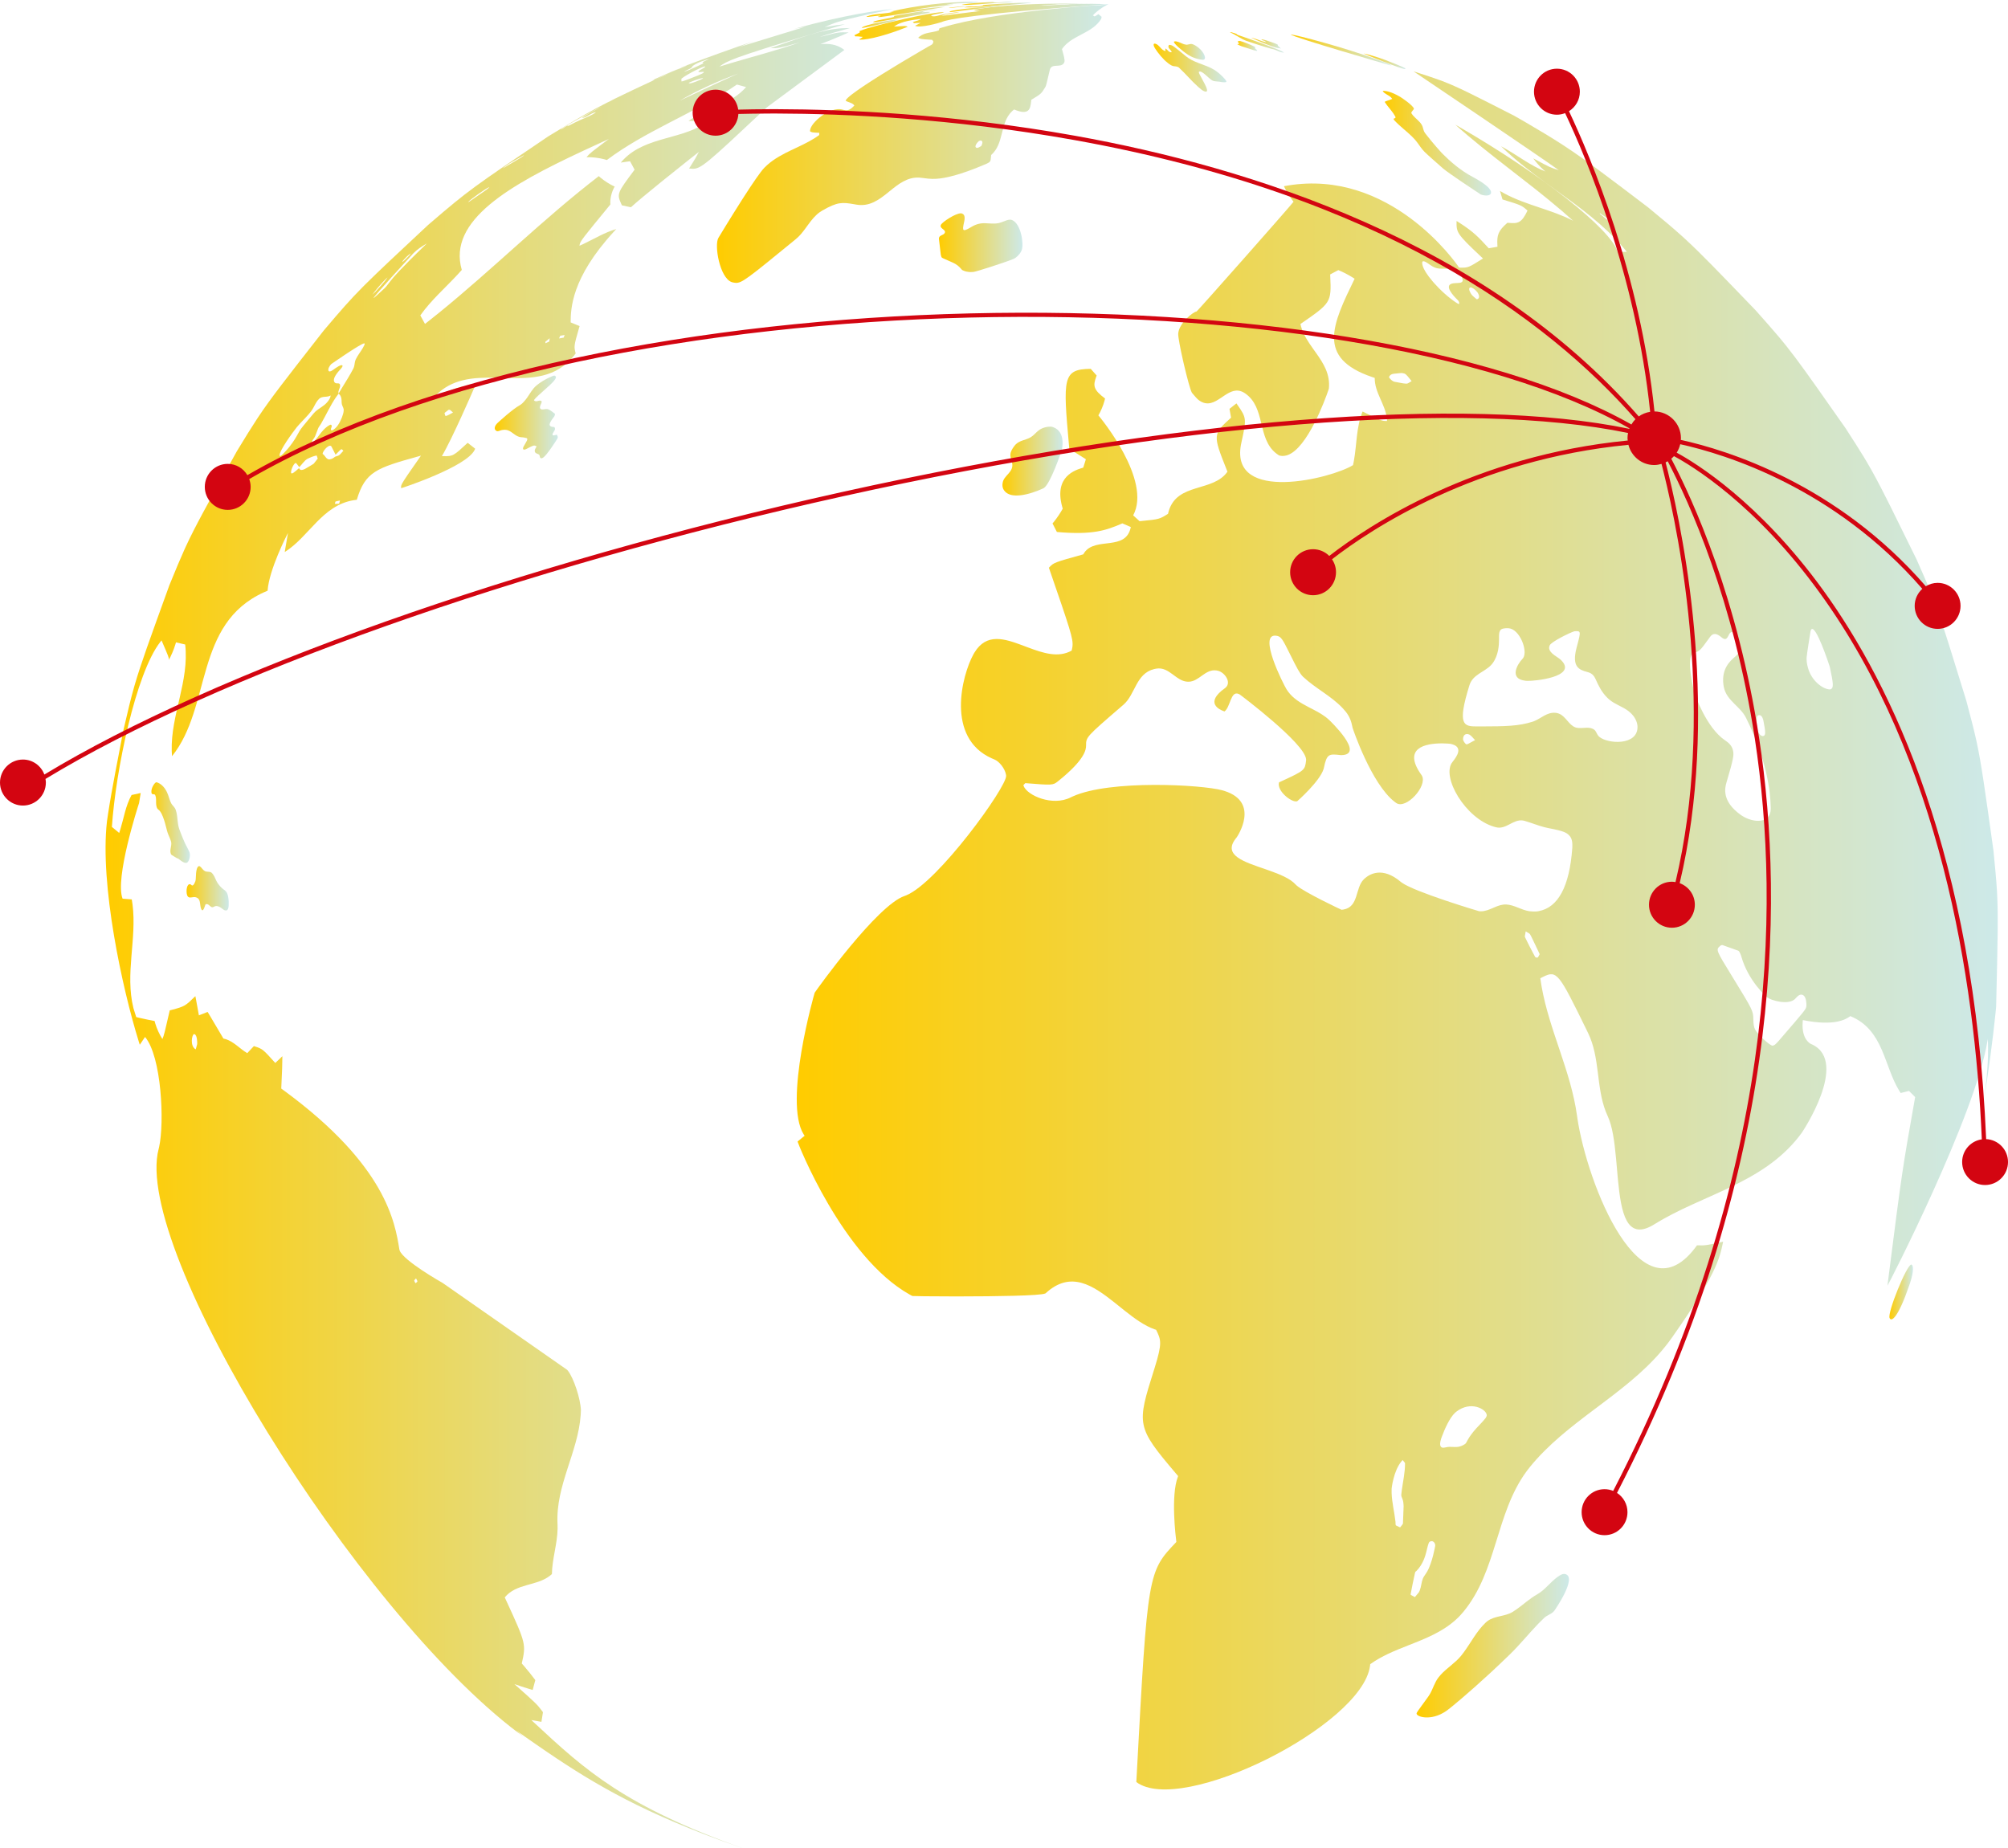 <svg xmlns="http://www.w3.org/2000/svg" xmlns:xlink="http://www.w3.org/1999/xlink" width="214px" height="197px" viewBox="0 0 214.0 197.0"><defs><clipPath id="i0"><path d="M1440,0 L1440,8009 L0,8009 L0,0 L1440,0 Z"></path></clipPath><clipPath id="i1"><path d="M83.897,0 L83.555,0.074 C79.308,0.988 78.209,1.276 77.338,1.628 L77.201,1.684 C77.021,1.76 76.845,1.841 76.644,1.932 L76.98,1.869 C77.563,1.766 78.251,1.669 78.792,1.622 L78.374,1.745 C68.196,4.755 66.557,5.382 65.752,5.903 L65.689,5.946 L65.598,6.008 L65.511,6.072 C65.482,6.093 65.453,6.114 65.424,6.136 L66.644,5.765 C69.09,5.04 71.561,4.403 73.972,3.562 L73.728,3.629 C71.777,4.171 71.743,4.172 70.852,4.177 L71.253,4.035 C75.571,2.507 76.958,2.04 79.34,2.025 L79.089,2.096 C76.742,2.753 76.723,2.76 76.128,2.98 L76.376,2.915 C78.12,2.455 78.165,2.456 79.195,2.493 L78.45,2.823 C77.702,3.147 76.947,3.451 76.186,3.742 L76.44,3.722 C77.43,3.668 78.135,3.894 78.736,4.362 L70.484,10.471 L70.188,10.748 C64.056,16.501 63.43,17.075 62.511,17.024 L62.422,17.017 L62.331,17.008 C62.284,17.002 62.236,16.996 62.185,16.99 L62.364,16.72 C62.67,16.248 63.004,15.68 63.239,15.222 L63.231,15.229 C63.091,15.336 61.36,16.701 59.577,18.139 L59.149,18.485 C57.866,19.524 56.621,20.551 55.988,21.127 L55.758,21.078 C55.515,21.027 55.246,20.969 55.03,20.923 L54.98,20.815 C54.464,19.688 54.521,19.613 56.382,17.123 L56.265,16.906 C56.142,16.678 56.005,16.424 55.895,16.222 L55.657,16.256 C55.407,16.293 55.13,16.334 54.907,16.366 L55.16,16.083 C57.659,13.46 61.66,13.997 64.378,11.836 L64.026,11.871 C63.413,11.923 62.693,11.95 62.132,11.925 L62.444,11.717 C64.345,10.516 66.705,10.101 68.265,8.317 L68.03,8.253 L67.523,8.113 L67.287,8.048 L66.5,8.571 C62.267,11.296 57.476,13.054 53.424,16.093 L53.179,16.02 C52.583,15.859 51.832,15.771 51.258,15.791 L51.296,15.747 C51.645,15.345 51.711,15.296 53.634,13.85 L53.309,13.999 C52.658,14.298 52.007,14.597 51.359,14.898 L50.713,15.199 C43.192,18.723 36.417,22.512 37.965,27.807 L37.525,28.294 C36.186,29.736 34.693,31.035 33.544,32.652 L33.664,32.871 L33.923,33.344 L34.044,33.563 L35.508,32.398 C41.319,27.682 46.629,22.375 52.566,17.81 L52.744,17.967 C53.184,18.334 53.775,18.708 54.261,18.927 L54.17,19.085 C53.908,19.585 53.745,20.304 53.801,20.829 L53.603,21.07 C51.016,24.221 50.63,24.698 50.54,25.046 L50.529,25.097 C50.521,25.14 50.516,25.183 50.51,25.23 L50.946,25.032 C52.098,24.486 53.192,23.808 54.43,23.45 L54.163,23.738 C49.609,28.705 49.579,31.984 49.567,33.399 L49.796,33.494 L50.29,33.697 L50.519,33.791 L50.451,34.028 C49.904,35.928 49.911,35.957 50.101,36.707 L49.915,36.95 C48.03,39.306 45.463,39.388 42.853,39.328 L42.331,39.315 L42.061,39.308 L41.522,39.296 C39.188,39.254 36.907,39.389 35.139,41.231 L35.417,41.125 C38.017,40.132 38.06,40.137 39.335,40.275 L39.33,40.286 C39.216,40.559 36.93,45.827 35.846,47.649 L35.982,47.653 C37.028,47.681 37.088,47.625 38.592,46.234 L38.784,46.384 C38.985,46.543 39.209,46.719 39.389,46.86 L39.339,46.983 C38.474,48.799 31.576,51.058 31.508,51.071 L31.504,51.043 C31.486,50.926 31.48,50.84 31.565,50.657 L31.611,50.565 C31.813,50.181 32.337,49.431 33.614,47.602 L33.301,47.689 C28.883,48.915 27.663,49.316 26.776,52.306 L26.443,52.35 C23.066,52.902 21.696,56.242 19.096,57.873 L19.159,57.486 C19.249,56.946 19.355,56.328 19.441,55.84 L19.434,55.852 C19.308,56.092 17.418,59.772 17.27,61.997 L16.901,62.156 C9.409,65.529 11.319,74.368 7.083,79.634 L7.052,79.082 C6.941,75.227 8.938,71.624 8.485,67.729 L8.249,67.674 C8,67.617 7.724,67.553 7.503,67.502 L7.428,67.763 C7.26,68.301 6.998,68.924 6.741,69.376 L6.743,69.349 C6.761,69.138 6.732,69.069 5.966,67.291 L5.816,67.477 C3.222,70.836 1.083,81.109 0.675,87.172 L0.862,87.327 C1.058,87.49 1.277,87.671 1.452,87.816 L1.583,87.412 C1.954,86.19 2.141,84.908 2.772,83.772 L3.006,83.721 C3.253,83.666 3.527,83.605 3.746,83.557 L3.704,83.815 L3.613,84.37 L3.571,84.628 L3.567,84.641 C3.446,85.01 0.967,92.69 1.815,94.821 L2.051,94.84 L2.558,94.879 L2.793,94.898 L2.876,95.448 C3.341,99.118 2.063,102.814 2.967,106.478 L3.039,106.709 C3.115,106.953 3.2,107.224 3.268,107.441 L3.639,107.529 C4.158,107.648 4.755,107.774 5.228,107.862 L5.29,108.099 C5.455,108.665 5.757,109.322 6.057,109.78 L6.075,109.736 C6.155,109.537 6.202,109.415 6.293,109.059 L6.359,108.794 C6.457,108.391 6.601,107.767 6.841,106.726 L7.061,106.669 C8.456,106.301 8.525,106.233 9.57,105.21 L9.646,105.599 C9.75,106.142 9.862,106.764 9.947,107.257 L10.17,107.169 C10.404,107.077 10.666,106.974 10.874,106.892 L10.91,106.949 C10.955,107.022 10.995,107.087 11.034,107.15 L11.092,107.245 C11.305,107.594 11.549,108.008 12.559,109.727 L12.81,109.793 C13.703,110.079 14.314,110.828 15.103,111.284 L15.272,111.103 C15.45,110.913 15.648,110.702 15.807,110.533 L15.919,110.569 C16.743,110.835 16.796,110.895 18.087,112.331 L18.269,112.159 C18.46,111.977 18.673,111.775 18.843,111.613 L18.842,111.733 C18.833,112.691 18.829,112.779 18.725,115.06 L19.122,115.351 C29.874,123.276 30.845,129.301 31.314,132.215 L31.341,132.315 C31.746,133.419 35.868,135.748 35.911,135.769 L49.194,145.04 L49.284,145.146 C49.89,145.927 50.613,148.099 50.661,149.337 L50.636,149.859 C50.35,153.84 47.953,157.383 48.167,161.468 L48.175,161.96 C48.147,163.594 47.598,165.17 47.568,166.805 L47.348,166.992 C45.915,168.102 43.78,167.784 42.544,169.292 L42.689,169.607 C44.823,174.235 44.813,174.28 44.358,176.338 L44.597,176.606 C45.007,177.077 45.461,177.648 45.801,178.108 L45.733,178.361 C45.662,178.627 45.583,178.922 45.519,179.159 L45.146,179.048 C44.626,178.89 44.035,178.697 43.572,178.533 L43.792,178.729 C45.777,180.495 45.985,180.686 46.453,181.309 L46.558,181.45 L46.615,181.526 L46.576,181.774 C46.534,182.035 46.488,182.324 46.451,182.556 L46.193,182.51 L45.636,182.411 L45.377,182.365 L45.641,182.611 C51.17,187.763 55.331,191.53 67.936,196.037 L67.893,196.023 L67.24,195.796 C57.54,192.397 52.164,189.242 47.116,185.809 L46.445,185.35 C46.222,185.196 45.998,185.042 45.775,184.887 L45.105,184.42 C44.658,184.108 44.209,183.792 43.756,183.474 L44.512,184.122 L43.989,183.734 C26.658,170.67 2.841,132.135 5.657,121.502 L5.707,121.294 C6.285,118.676 5.972,111.648 4.207,109.559 L4.073,109.759 C3.931,109.97 3.774,110.204 3.647,110.392 L3.531,110.021 C1.769,104.343 -0.622,93.313 0.149,86.595 L0.161,86.5 L0.27,85.758 C0.694,82.972 1.397,79.538 1.893,76.903 L1.953,76.646 C2.382,74.792 2.673,73.563 3.034,72.291 L3.135,71.942 C3.768,69.781 4.657,67.329 6.8,61.416 L6.898,61.176 C7.51,59.679 7.949,58.618 8.412,57.597 L8.559,57.276 C9.55,55.136 10.741,52.989 13.986,47.143 L14.123,46.918 C14.93,45.594 15.514,44.641 16.105,43.743 L16.302,43.445 C17.624,41.465 19.1,39.576 23.239,34.282 L23.41,34.079 C25.101,32.088 26.011,31.032 27.412,29.621 L27.699,29.333 C29.072,27.967 30.945,26.216 34.354,23.032 L34.573,22.843 C38.675,19.321 39.121,19.019 47.15,13.591 L47.557,13.343 C50.207,11.727 51.688,10.86 53.726,9.833 L53.603,9.9 L53.474,9.971 L53.608,9.904 L53.741,9.838 L53.765,9.825 C53.83,9.792 53.996,9.704 54.174,9.609 L54.428,9.484 C55.54,8.936 56.848,8.322 58.578,7.518 L58.575,7.519 L58.656,7.484 C58.769,7.436 58.916,7.372 59.109,7.289 L59.238,7.233 C59.715,7.025 59.736,7.013 59.767,6.994 L59.712,7.014 L59.657,7.031 L59.668,7.026 C59.774,6.973 60.649,6.538 61.51,6.214 L61.528,6.207 C61.606,6.177 61.912,6.055 61.986,6 L61.932,6.017 C61.789,6.065 61.524,6.17 61.203,6.303 L61.357,6.232 L61.511,6.161 L62.134,5.923 C64.252,5.118 66.76,4.216 69.117,3.411 L68.571,3.622 C68.214,3.762 67.87,3.904 67.525,4.05 L67.551,4.041 C67.581,4.031 67.611,4.021 67.652,4.008 L67.691,3.995 C68.023,3.889 69.048,3.575 74.455,1.923 L74.208,1.966 L73.674,2.06 L73.426,2.103 C78.927,0.591 82.348,0.136 83.897,0 Z M33.086,135.293 L33.016,135.366 L32.946,135.441 L32.921,135.475 C32.906,135.497 32.896,135.518 32.895,135.528 L32.899,135.552 C32.908,135.582 32.932,135.629 32.954,135.67 C32.993,135.743 33.003,135.764 33.023,135.806 L33.107,135.749 L33.188,135.686 L33.214,135.654 C33.227,135.632 33.233,135.61 33.233,135.599 L33.232,135.582 C33.229,135.567 33.222,135.546 33.207,135.514 L33.086,135.293 Z M9.443,109.253 L9.43,109.253 C9.201,109.289 8.967,110.533 9.608,110.882 L9.644,110.758 C9.768,110.341 9.768,110.33 9.767,110.206 L9.762,110.041 C9.727,109.321 9.501,109.257 9.443,109.253 Z M24.988,52.385 L24.943,52.392 C24.873,52.404 24.819,52.415 24.695,52.445 L24.507,52.491 L24.482,52.569 C24.431,52.727 24.431,52.728 24.431,52.733 C24.439,52.736 24.464,52.739 24.528,52.739 L24.571,52.739 C24.636,52.738 24.728,52.735 24.859,52.728 L24.874,52.727 L24.889,52.726 L24.919,52.629 C24.988,52.399 24.988,52.398 24.988,52.385 Z M22.489,47.587 L22.475,47.587 C22.425,47.595 22.137,47.649 21.656,47.872 C21.335,48.022 21.335,48.022 20.65,48.829 L20.575,48.732 C20.369,48.466 20.331,48.418 20.32,48.406 L20.276,48.387 C20.082,48.371 19.761,49.079 19.767,49.376 L19.772,49.428 C19.818,49.635 20.156,49.35 20.619,48.93 L20.636,48.968 C20.703,49.106 20.841,49.215 21.235,49.025 L21.284,48.999 C21.505,48.879 22.151,48.486 22.154,48.483 L22.162,48.477 C22.175,48.466 22.188,48.453 22.228,48.403 L22.292,48.322 C22.347,48.254 22.426,48.153 22.545,48.001 L22.578,47.959 L22.611,47.918 L22.579,47.819 C22.503,47.587 22.501,47.587 22.482,47.586 Z M23.983,46.555 C23.689,46.451 23.107,47.186 23.131,47.418 L23.18,47.449 C23.244,47.496 23.305,47.564 23.4,47.691 C23.488,47.81 23.632,48.002 23.832,48.002 L23.851,48.002 L23.871,47.999 L23.906,47.995 C23.988,47.982 24.143,47.947 24.327,47.817 L24.374,47.78 C24.407,47.753 24.442,47.725 24.477,47.71 L24.638,47.657 L24.8,47.603 L24.828,47.59 L24.856,47.574 L24.887,47.556 C24.972,47.503 25.001,47.471 25.288,47.145 L25.315,47.115 L25.342,47.085 L25.293,47.035 C25.263,46.999 25.235,46.961 25.195,46.935 L25.175,46.926 C25.158,46.921 25.135,46.921 25.111,46.933 L25.094,46.941 C25.026,46.976 24.992,47.011 24.515,47.495 L24.484,47.438 C24.415,47.308 24.356,47.193 24.193,46.867 L24.152,46.783 C24.067,46.612 24.064,46.609 24.037,46.587 Z M23.98,41.186 L23.853,41.25 C23.502,41.385 23.074,41.251 22.767,41.538 L22.611,41.708 C22.516,41.826 22.437,41.955 22.363,42.088 L22.148,42.489 C22.075,42.622 21.998,42.752 21.905,42.872 L21.618,43.221 C21.222,43.674 20.783,44.088 20.396,44.549 L20.368,44.583 C20.082,44.942 18.378,47.21 18.56,47.643 C18.566,47.645 18.573,47.646 18.58,47.646 L18.629,47.635 C18.773,47.577 19.036,47.305 19.248,47.065 L19.347,46.952 L19.446,46.839 L19.622,46.624 C20.068,46.063 20.328,45.592 20.524,45.238 L20.554,45.183 C20.749,44.831 20.821,44.721 21.524,43.878 L21.755,43.601 C21.88,43.451 22.022,43.283 22.182,43.092 L22.371,42.896 C22.773,42.532 23.296,42.313 23.642,41.881 L23.704,41.803 C23.833,41.637 23.984,41.415 23.98,41.186 Z M24.828,41.006 L24.555,41.379 C23.945,42.266 23.512,43.257 22.971,44.185 L22.884,44.322 C22.792,44.456 22.694,44.585 22.636,44.741 L22.579,44.898 C22.327,45.582 22.318,45.596 22.176,45.798 L22.125,45.868 C22.089,45.917 22.051,45.97 22.026,46.017 L22.015,46.037 C22.01,46.049 22.002,46.067 21.987,46.107 L21.944,46.219 C21.926,46.268 21.902,46.332 21.871,46.413 L22.116,46.197 C22.657,45.663 23.008,44.953 23.63,44.495 L23.649,44.482 C23.72,44.431 23.974,44.258 24.037,44.313 L24.088,44.374 C24.166,44.519 23.987,44.679 24.019,44.832 L24.036,44.872 C24.118,44.988 24.429,44.778 24.665,44.486 L24.775,44.337 C25.098,43.863 25.36,43.161 25.375,42.824 L25.378,42.766 C25.381,42.725 25.382,42.681 25.375,42.646 L25.317,42.465 C25.268,42.347 25.205,42.235 25.179,42.109 L25.157,41.912 C25.153,41.779 25.16,41.646 25.132,41.515 L25.12,41.456 L25.105,41.398 L25.067,41.291 C25.011,41.159 24.934,41.068 24.828,41.006 Z M36.601,42.707 L36.59,42.708 C36.552,42.712 36.52,42.738 36.126,43.049 L36.151,43.165 L36.179,43.28 L36.192,43.314 C36.203,43.34 36.211,43.346 36.237,43.365 C36.242,43.367 36.25,43.368 36.262,43.368 L36.288,43.366 C36.319,43.362 36.367,43.348 36.437,43.317 L36.615,43.23 C36.731,43.168 36.845,43.101 36.962,43.042 L36.997,43.025 L37.031,43.008 L36.935,42.923 C36.873,42.864 36.812,42.803 36.741,42.753 L36.695,42.727 C36.663,42.713 36.63,42.706 36.601,42.707 Z M27.575,35.636 L27.535,35.638 C27.331,35.682 26.631,36.114 25.914,36.583 L25.556,36.819 C24.787,37.329 24.091,37.814 24.077,37.824 L24.034,37.863 C23.893,38.005 23.654,38.368 23.771,38.578 C23.789,38.596 23.822,38.626 23.888,38.626 L23.927,38.623 C23.998,38.612 24.097,38.571 24.239,38.467 L24.303,38.42 C24.603,38.203 25.164,37.812 25.254,38.013 L25.256,38.063 C25.232,38.178 25.048,38.377 24.981,38.45 L24.86,38.584 C23.958,39.626 24.471,39.854 24.535,39.878 L24.588,39.891 C24.625,39.896 24.665,39.896 24.706,39.895 L24.766,39.896 C24.864,39.898 24.954,39.917 24.986,40.038 L25,40.174 C24.988,40.439 24.759,40.666 24.828,40.945 L24.832,40.963 L24.835,40.982 L25.153,40.448 C25.583,39.741 26.031,39.045 26.413,38.309 L26.484,38.124 C26.555,37.872 26.544,37.599 26.657,37.358 L26.827,37.04 C27.075,36.627 27.385,36.252 27.583,35.81 L27.603,35.76 C27.618,35.721 27.614,35.705 27.602,35.648 L27.589,35.641 L27.575,35.636 Z M47.332,35.092 L47.237,35.167 C46.92,35.416 46.917,35.42 46.87,35.461 C46.874,35.509 46.879,35.572 46.883,35.62 L46.91,35.611 C46.967,35.59 47,35.575 47.262,35.45 L47.274,35.443 L47.287,35.437 L47.309,35.265 L47.332,35.092 Z M48.926,34.745 L48.893,34.748 C48.813,34.756 48.777,34.762 48.456,34.821 L48.416,34.91 C48.334,35.09 48.334,35.092 48.332,35.105 L48.386,35.102 C48.482,35.089 48.68,35.05 48.788,35.029 L48.804,35.026 L48.819,35.023 L48.855,34.934 C48.927,34.753 48.927,34.752 48.926,34.745 Z M34.243,24.985 L34.122,25.056 C33.774,25.261 33.236,25.593 32.809,26.03 L32.795,26.045 C32.528,26.333 28.621,30.583 28.572,30.786 L28.586,30.791 C28.589,30.79 28.593,30.789 28.599,30.786 L28.62,30.772 C28.696,30.716 28.922,30.508 29.749,29.748 L29.766,29.732 C29.846,29.658 29.919,29.579 30.381,28.972 L30.398,28.95 C30.623,28.656 31.233,27.883 34.243,24.985 Z M30.05,28.599 C29.325,29.268 28.626,30.182 28.429,30.446 L28.59,30.296 L28.749,30.145 L28.762,30.131 C28.889,29.996 29.893,28.917 30.05,28.599 Z M32.52,26.048 L32.419,26.116 C32.046,26.387 31.625,26.881 31.614,26.95 L31.653,26.942 C31.715,26.905 31.821,26.809 31.862,26.772 L31.942,26.697 C32.194,26.46 32.518,26.118 32.524,26.051 Z M40.904,18.987 L40.866,18.995 C40.543,19.108 38.763,20.368 38.644,20.579 L38.654,20.584 C38.705,20.574 38.766,20.532 40.523,19.309 L40.605,19.249 C40.788,19.114 40.902,18.999 40.904,18.987 Z M44.595,15.575 L44.578,15.584 C44.514,15.62 44.276,15.754 44.009,15.906 L43.736,16.059 C43.419,16.239 43.127,16.405 43.087,16.429 L43.008,16.479 C42.778,16.627 42.409,16.891 42.344,16.955 C42.342,16.958 42.341,16.963 42.34,16.966 L42.352,16.963 C42.375,16.954 42.423,16.931 42.544,16.862 L43.12,16.518 C43.506,16.292 43.894,16.069 44.273,15.831 L44.364,15.773 C44.581,15.63 44.59,15.593 44.595,15.575 Z M52.897,10.354 C52.859,10.374 48.767,12.54 48.518,12.826 L48.659,12.763 C48.885,12.641 49.075,12.45 49.339,12.402 L49.294,12.442 C49.247,12.484 49.246,12.486 49.242,12.495 L49.257,12.489 C49.293,12.473 49.378,12.429 50.058,12.078 L50.554,11.844 C50.888,11.697 51.229,11.562 51.559,11.405 L51.718,11.327 L51.876,11.247 L51.939,11.214 C52.071,11.139 52.223,11.029 52.224,11.028 L52.223,11.009 L52.222,10.991 L52.004,11.058 C51.582,11.223 51.23,11.553 50.766,11.623 L50.775,11.613 L50.784,11.603 L51.121,11.368 C51.694,10.997 52.321,10.72 52.897,10.354 Z M67.444,6.863 C65.296,7.681 63.188,8.6 61.182,9.774 L61.779,9.492 C63.942,8.471 65.815,7.598 67.444,6.863 Z M63.682,7.355 C63.628,7.357 63.191,7.398 62.136,7.871 C62.196,7.902 62.234,7.922 62.292,7.922 L62.326,7.92 C62.424,7.909 62.584,7.852 62.942,7.726 L62.965,7.717 C63.091,7.667 63.697,7.426 63.682,7.355 Z M63.874,6.118 C63.512,6.138 61.352,7.296 61.336,7.494 L61.347,7.504 C61.356,7.509 61.369,7.513 61.402,7.513 L61.379,7.584 C61.354,7.662 61.356,7.679 61.383,7.713 C61.388,7.713 61.394,7.713 61.4,7.713 L61.41,7.713 C61.49,7.708 61.726,7.644 63.073,7.104 L63.201,7.052 C63.527,6.918 63.741,6.812 63.761,6.734 L63.756,6.709 C63.729,6.678 63.613,6.692 63.565,6.698 L63.461,6.71 C63.275,6.729 63.21,6.722 63.182,6.683 L63.184,6.67 L63.186,6.658 L63.208,6.629 C63.268,6.558 63.395,6.477 63.677,6.324 L63.753,6.281 C63.884,6.203 63.894,6.175 63.912,6.122 Z M64.296,5.33 L64.263,5.339 C64.055,5.394 63.155,5.645 62.607,6.044 L62.55,6.102 C62.502,6.167 62.469,6.245 62.398,6.29 L62.314,6.34 C62.184,6.412 61.993,6.503 61.848,6.571 C61.646,6.668 61.634,6.677 61.623,6.688 L61.645,6.683 C61.708,6.668 61.88,6.617 62.093,6.533 L62.167,6.502 C62.568,6.335 63.684,5.829 63.726,5.766 L63.694,5.738 C63.667,5.727 63.635,5.728 63.616,5.703 C63.632,5.669 63.685,5.611 64.1,5.43 L64.168,5.399 C64.284,5.348 64.286,5.346 64.296,5.33 Z M58.622,7.427 C58.949,7.277 60.299,6.679 61.203,6.303 L60.725,6.524 C59.941,6.886 59.23,7.216 58.578,7.518 L58.575,7.519 L58.492,7.555 C58.339,7.62 58.297,7.636 58.279,7.643 L58.347,7.603 C58.4,7.577 58.453,7.552 58.496,7.51 L58.486,7.511 C58.46,7.515 58.406,7.531 58.165,7.64 L58.166,7.638 Z"></path></clipPath><linearGradient id="i2" x1="9.9031053e-05px" y1="98.019px" x2="83.897px" y2="98.019px" gradientUnits="userSpaceOnUse"><stop stop-color="#FFCC00" offset="0%"></stop><stop stop-color="#CDE9E9" offset="100%"></stop></linearGradient><clipPath id="i3"><path d="M41.737,0 L41.689,0.019 L41.537,0.089 C40.969,0.37 40.285,0.918 40.06,1.194 L40.155,1.247 L40.25,1.3 L40.383,1.232 C40.475,1.18 40.569,1.119 40.643,1.064 L40.762,1.15 C40.843,1.213 40.928,1.283 40.994,1.344 L40.981,1.418 C40.972,1.47 40.963,1.526 40.947,1.568 L40.76,1.836 C39.708,3.183 37.755,3.353 36.767,4.785 L36.822,4.971 C37.113,5.975 37.052,6.115 37.014,6.201 L36.949,6.314 C36.586,6.804 35.647,6.257 35.472,7.008 L35.424,7.21 C35.151,8.374 35.089,8.631 35.033,8.757 L35.014,8.795 C35.005,8.813 34.995,8.83 34.983,8.849 L34.909,8.972 C34.557,9.55 34.495,9.588 33.501,10.189 L33.491,10.285 C33.404,11.17 33.276,11.894 31.667,11.221 L31.453,11.403 C30.126,12.663 30.632,14.856 29.22,16.073 L29.21,16.207 C29.169,16.79 29.14,16.804 28.71,17.017 L28.7,17.021 C28.56,17.082 27.099,17.702 26.015,18.042 L25.86,18.089 L25.706,18.135 L25.43,18.215 C23.557,18.745 22.851,18.649 21.809,18.507 L21.577,18.484 C20.284,18.405 19.336,19.174 18.388,19.942 L18.224,20.075 C17.244,20.866 16.243,21.605 14.841,21.358 L14.638,21.322 C13.325,21.094 12.846,21.067 11.23,21.99 L10.972,22.154 C10.478,22.503 10.108,22.968 9.755,23.448 L9.403,23.929 C9.108,24.328 8.799,24.715 8.413,25.03 L8.126,25.266 C3.316,29.202 2.653,29.733 2.009,29.699 L1.933,29.692 C1.907,29.689 1.881,29.686 1.855,29.681 L1.775,29.668 C1.748,29.662 1.72,29.657 1.691,29.651 L1.558,29.614 C0.294,29.149 -0.305,25.69 0.153,24.907 L0.161,24.894 C0.269,24.715 1.417,22.813 2.6,20.956 L2.896,20.494 C3.783,19.116 4.643,17.845 5.051,17.429 L5.368,17.128 C6.124,16.457 7.004,15.995 7.903,15.564 L8.675,15.199 C9.446,14.832 10.21,14.452 10.898,13.945 L10.907,13.709 L10.754,13.701 C10.138,13.67 10.124,13.662 9.926,13.557 L9.922,13.475 C9.95,12.619 12.082,10.861 13.382,11.236 L13.5,11.267 C13.955,11.373 14.201,11.264 14.647,10.795 L14.552,10.691 C14.315,10.478 13.973,10.456 13.714,10.282 L13.732,10.231 C14.007,9.686 17.03,7.786 19.468,6.317 L19.964,6.02 C21.418,5.15 22.558,4.494 22.589,4.479 L22.701,4.422 C23.002,4.265 23.013,4.218 23.065,3.973 L23,3.884 L22.935,3.796 L22.745,3.784 C21.724,3.721 21.709,3.713 21.443,3.576 L21.587,3.446 C22.182,2.974 22.97,3.05 23.64,2.792 L23.674,2.684 L23.707,2.576 L23.968,2.494 C29.712,0.739 40.721,0.093 40.826,0.089 L40.448,0.149 L40.069,0.207 L40.236,0.184 C40.807,0.107 40.948,0.092 41.171,0.068 L41.068,0.085 L40.965,0.102 L41.312,0.057 L41.659,0.011 L41.737,0 Z M28.288,14.755 C28.302,14.5 28.05,14.501 27.925,14.582 L27.892,14.606 C27.731,14.742 27.356,15.222 27.676,15.305 C27.707,15.31 27.73,15.314 27.753,15.314 L27.779,15.312 C27.842,15.303 27.921,15.257 28.154,15.124 L28.183,15.091 C28.232,15.014 28.275,14.841 28.276,14.839 Z"></path></clipPath><linearGradient id="i4" x1="-0px" y1="14.85px" x2="41.737px" y2="14.85px" gradientUnits="userSpaceOnUse"><stop stop-color="#FFCC00" offset="0%"></stop><stop stop-color="#CDE9E9" offset="100%"></stop></linearGradient><clipPath id="i5"><path d="M22.807,0 L23.356,0.001 C24.474,0.006 25.694,0.026 27.024,0.065 L27.094,0.068 L26.738,0.09 L26.383,0.114 L25.918,0.148 C12.864,1.097 9.93,1.686 9.348,1.954 L9.323,1.964 C9.059,2.054 7.009,2.648 6.472,2.366 L6.591,2.305 C6.988,2.103 6.993,2.099 7.059,2.055 L6.923,2.063 C6.554,2.086 6.536,2.087 6.355,2.091 L6.232,1.972 L6.41,1.911 C6.651,1.839 6.902,1.792 7.112,1.639 L6.858,1.666 C5.056,1.873 4.54,2.234 4.227,2.453 L4.419,2.441 C4.843,2.414 5.103,2.398 5.273,2.395 L5.398,2.395 C5.557,2.399 5.601,2.425 5.684,2.473 L5.405,2.585 C2.734,3.645 0.773,3.959 0.497,3.817 L0.597,3.76 C0.741,3.678 0.788,3.649 0.832,3.608 L0.891,3.548 L0.695,3.532 C0.5,3.512 0.305,3.483 0.108,3.5 L0.054,3.438 L0,3.375 L0.196,3.278 C0.328,3.215 0.46,3.153 0.58,3.07 L0.566,3.001 L0.553,2.932 L0.655,2.888 C2.066,2.316 8.797,0.76 9.578,0.927 L9.347,0.998 C8.955,1.096 8.542,1.108 8.172,1.288 L8.204,1.311 C8.291,1.363 8.514,1.427 9.246,1.205 L9.262,1.201 C9.422,1.164 10.705,0.883 11.205,0.928 L10.929,0.981 C10.376,1.072 9.807,1.085 9.281,1.31 L9.318,1.306 C9.46,1.289 9.871,1.238 10.408,1.171 L10.784,1.124 C11.634,1.017 12.685,0.884 13.517,0.778 L13.363,0.782 C13.157,0.781 12.949,0.754 12.741,0.682 C12.768,0.674 15.406,0 22.807,0 Z M24.767,0.025 L24.131,0.025 C22.974,0.03 21.737,0.061 21.487,0.094 C21.474,0.099 21.468,0.1 21.459,0.102 L21.418,0.106 C21.362,0.111 21.249,0.117 21.003,0.131 L20.896,0.136 C20.814,0.141 20.716,0.146 20.612,0.152 L20.295,0.171 C20.087,0.184 19.901,0.196 19.828,0.205 C19.931,0.209 20.032,0.211 20.133,0.211 L20.621,0.199 C21.108,0.177 21.594,0.131 22.081,0.116 L22.228,0.111 C22.822,0.092 22.871,0.082 22.893,0.078 L22.879,0.075 L22.865,0.073 L22.876,0.071 C22.977,0.056 23.055,0.055 25.343,0.032 L25.16,0.029 C25.035,0.027 24.903,0.026 24.767,0.025 Z"></path></clipPath><linearGradient id="i6" x1="0px" y1="1.925px" x2="27.094px" y2="1.925px" gradientUnits="userSpaceOnUse"><stop stop-color="#FFCC00" offset="0%"></stop><stop stop-color="#CDE9E9" offset="100%"></stop></linearGradient><clipPath id="i7"><path d="M10.989,0 L11.214,0.002 C11.506,0.006 11.764,0.018 11.982,0.039 L11.601,0.093 C10.58,0.204 9.539,0.061 8.531,0.324 L8.719,0.315 C8.907,0.302 9.094,0.278 9.283,0.304 L9.26,0.307 C9.154,0.321 9.085,0.329 8.283,0.405 L8.068,0.426 C6.423,0.593 4.964,0.868 4.905,0.91 L5.167,0.874 C7.125,0.612 7.924,0.55 8.25,0.545 L8.355,0.545 L8.381,0.546 L8.354,0.55 C7.974,0.612 4.069,1.235 3.511,1.325 L3.445,1.335 L3.229,1.368 C1.359,1.652 1.353,1.65 1.197,1.592 L1.288,1.57 C1.442,1.531 1.451,1.523 1.511,1.467 L1.474,1.468 C1.313,1.473 1.133,1.487 0.385,1.58 L0.28,1.592 C0.068,1.618 0.061,1.613 0,1.572 L0.319,1.465 C1.177,1.224 2.094,1.306 2.947,1.034 L2.729,1.046 L2.512,1.06 C5.181,0.395 8.843,0 10.989,0 Z"></path></clipPath><linearGradient id="i8" x1="-0px" y1="0.811px" x2="11.983px" y2="0.811px" gradientUnits="userSpaceOnUse"><stop stop-color="#FFCC00" offset="0%"></stop><stop stop-color="#CDE9E9" offset="100%"></stop></linearGradient><clipPath id="i9"><path d="M2.326,0 L2.367,0.002 L2.404,0.008 L2.497,0.037 C2.86,0.193 2.735,0.727 2.651,1.089 L2.623,1.218 C2.524,1.698 2.597,1.779 2.686,1.79 L2.7,1.791 C2.76,1.797 2.891,1.786 3.35,1.517 L3.491,1.434 C3.723,1.301 3.949,1.188 4.271,1.114 L4.483,1.076 C4.765,1.04 5.049,1.058 5.333,1.075 L5.542,1.087 C5.82,1.1 6.097,1.101 6.372,1.041 L6.411,1.032 C6.502,1.01 6.682,0.958 6.933,0.855 L7.066,0.802 C7.353,0.691 7.501,0.665 7.693,0.685 L7.822,0.729 C8.744,1.135 9.062,3.235 8.831,3.899 L8.766,4.052 C8.57,4.448 8.193,4.75 8.011,4.834 L7.923,4.872 C7.092,5.219 3.98,6.219 3.703,6.244 L3.532,6.256 C2.99,6.28 2.724,6.157 2.525,6.066 L2.483,6.041 C2.456,6.021 2.429,5.995 2.41,5.973 L2.34,5.892 C2.149,5.675 1.91,5.438 1.413,5.222 L1.25,5.151 C0.324,4.75 0.322,4.746 0.283,4.675 L0.247,4.592 C0.225,4.532 0.209,4.466 0.201,4.412 L0,2.715 L0.009,2.616 C0.073,2.321 0.467,2.344 0.606,2.117 L0.643,2.033 C0.723,1.714 0.036,1.619 0.21,1.235 C0.355,0.917 1.776,0 2.326,0 Z"></path></clipPath><linearGradient id="i10" x1="0px" y1="3.13px" x2="8.904px" y2="3.13px" gradientUnits="userSpaceOnUse"><stop stop-color="#FFCC00" offset="0%"></stop><stop stop-color="#CDE9E9" offset="100%"></stop></linearGradient><clipPath id="i11"><path d="M6.354,0.001 L6.419,0.025 C6.794,0.21 6.065,0.854 5.36,1.479 L5.211,1.611 C4.265,2.454 4.229,2.532 4.182,2.64 L4.242,2.69 C4.362,2.77 4.486,2.737 4.612,2.705 L4.697,2.684 C4.754,2.671 4.811,2.664 4.868,2.673 L4.941,2.695 C5.189,2.818 4.606,3.32 4.908,3.571 L4.924,3.581 C4.968,3.606 5.074,3.63 5.328,3.588 L5.402,3.577 C5.708,3.537 5.811,3.614 6.421,4.072 L6.414,4.161 C6.398,4.269 6.358,4.342 6.323,4.387 L6.256,4.474 C5.821,5.046 5.586,5.474 6.352,5.486 L6.402,5.566 C6.531,5.852 6.106,6.065 6.166,6.356 L6.259,6.375 C6.381,6.381 6.496,6.316 6.617,6.309 L6.665,6.386 C6.773,6.577 6.71,6.675 6.557,6.911 L6.432,7.104 C5.336,8.779 5.113,8.8 4.977,8.812 L4.911,8.806 C4.782,8.763 4.825,8.531 4.729,8.437 L4.669,8.391 C4.538,8.314 4.359,8.31 4.289,8.14 L4.269,8.077 C4.238,7.936 4.308,7.817 4.465,7.555 L4.413,7.526 C4.184,7.401 4.135,7.426 3.402,7.809 L3.326,7.846 C3.013,7.981 2.919,7.826 3.124,7.48 L3.202,7.348 C3.594,6.683 3.566,6.679 3.103,6.6 L2.95,6.582 C2.848,6.575 2.746,6.57 2.646,6.544 L2.459,6.478 C2.101,6.319 1.829,6.011 1.467,5.858 L1.343,5.816 C1.013,5.727 0.691,5.817 0.557,5.865 L0.484,5.891 C0.321,5.946 0.218,5.96 0.088,5.824 L0.043,5.766 C-0.066,5.58 0.035,5.299 0.311,5.043 L0.329,5.026 C0.509,4.859 1.865,3.616 2.648,3.171 L2.687,3.149 C2.806,3.079 2.974,2.962 3.29,2.572 L3.453,2.355 C3.767,1.91 4.019,1.417 4.445,1.059 C5.206,0.421 6.236,0 6.35,0 Z"></path></clipPath><linearGradient id="i12" x1="8.45172115e-05px" y1="4.407px" x2="6.719px" y2="4.407px" gradientUnits="userSpaceOnUse"><stop stop-color="#FFCC00" offset="0%"></stop><stop stop-color="#CDE9E9" offset="100%"></stop></linearGradient><clipPath id="i13"><path d="M6.734,0 L6.52,0.053 C6.074,0.129 5.607,0.089 5.183,0.291 L5.339,0.28 C5.919,0.243 6.004,0.239 6.046,0.26 L6.066,0.273 L6.048,0.283 C5.861,0.383 5.773,0.398 2.859,0.905 L2.61,0.948 C0.685,1.282 0.297,1.349 0.128,1.352 L0.09,1.351 C0.066,1.35 0.046,1.348 0.022,1.345 L0.011,1.329 L0,1.312 C0.048,1.274 0.159,1.217 1.036,1.042 L1.207,1.008 C1.904,0.869 2.063,0.83 2.16,0.793 L2.222,0.766 L2.229,0.724 L2.23,0.681 L2.527,0.626 C5.349,0.107 6.565,0.011 6.717,0.001 L6.734,0 Z"></path></clipPath><linearGradient id="i14" x1="-1.58067784e-05px" y1="0.676px" x2="6.741px" y2="0.676px" gradientUnits="userSpaceOnUse"><stop stop-color="#FFCC00" offset="0%"></stop><stop stop-color="#CDE9E9" offset="100%"></stop></linearGradient><clipPath id="i15"><path d="M6.892,0.096 C7.039,0.098 7.128,0.105 7.141,0.118 L5.932,0.241 C4.318,0.385 2.698,0.461 1.084,0.601 L0,0.607 L0.248,0.55 C0.829,0.454 1.436,0.591 2.008,0.393 L2.021,0.36 C2.152,0.329 3.195,0.255 4.306,0.194 L4.752,0.17 C5.568,0.127 6.361,0.095 6.798,0.095 Z"></path></clipPath><linearGradient id="i16" x1="-0px" y1="0.351px" x2="7.141px" y2="0.351px" gradientUnits="userSpaceOnUse"><stop stop-color="#FFCC00" offset="0%"></stop><stop stop-color="#CDE9E9" offset="100%"></stop></linearGradient><clipPath id="i17"><path d="M0.521,0 L0.548,0.002 C0.624,0.014 0.794,0.069 1.025,0.236 L1.09,0.291 C1.223,0.406 1.379,0.558 1.536,0.826 L1.595,0.931 L1.652,1.037 L1.779,1.338 C1.89,1.644 1.965,1.965 2.119,2.256 L2.205,2.387 C2.332,2.553 2.5,2.689 2.577,2.892 L2.664,3.176 C2.805,3.75 2.768,4.358 2.952,4.924 L2.992,5.042 C3.184,5.59 3.603,6.58 3.706,6.743 L3.75,6.816 C3.874,7.036 4.05,7.43 4.053,7.442 L4.071,7.507 C4.111,7.664 4.142,7.865 4.037,8.197 L3.999,8.301 C3.777,8.843 3.398,8.554 2.794,8.091 L2.788,8.126 L2.665,8.054 C2.125,7.739 2.112,7.727 2.076,7.634 L2.033,7.463 C1.979,7.064 2.217,6.666 2.082,6.267 L1.979,5.992 C1.868,5.72 1.743,5.455 1.669,5.169 L1.626,5.004 C1.559,4.747 1.514,4.576 1.482,4.457 L1.45,4.335 C1.418,4.217 1.403,4.17 1.378,4.096 L1.334,3.967 C1.21,3.602 1.02,3.099 0.739,2.906 L0.714,2.888 C0.663,2.849 0.603,2.785 0.549,2.587 L0.514,2.398 C0.479,2.081 0.545,1.753 0.434,1.442 L0.421,1.406 L0.407,1.368 L0.366,1.313 C0.266,1.235 0.07,1.335 0.023,1.166 L0.004,1.067 C-0.044,0.627 0.335,0.055 0.508,0.001 C0.511,0 0.515,0 0.521,0 Z"></path></clipPath><linearGradient id="i18" x1="0px" y1="4.298px" x2="4.108px" y2="4.298px" gradientUnits="userSpaceOnUse"><stop stop-color="#FFCC00" offset="0%"></stop><stop stop-color="#CDE9E9" offset="100%"></stop></linearGradient><clipPath id="i19"><path d="M5.013,0.18 L5.175,0.185 C5.283,0.191 5.391,0.204 5.499,0.227 L5.468,0.233 C5.328,0.247 5.025,0.264 4.103,0.303 L3.419,0.34 C2.28,0.415 1.144,0.541 0,0.519 L0.078,0.496 C0.695,0.342 3.182,0.197 3.446,0.212 L3.385,0.221 L3.324,0.228 L3.535,0.256 C3.817,0.279 4.1,0.25 4.382,0.222 C4.592,0.201 4.802,0.18 5.013,0.18 Z"></path></clipPath><linearGradient id="i20" x1="-0px" y1="0.351px" x2="5.499px" y2="0.351px" gradientUnits="userSpaceOnUse"><stop stop-color="#FFCC00" offset="0%"></stop><stop stop-color="#CDE9E9" offset="100%"></stop></linearGradient><clipPath id="i21"><path d="M5.72,0.003 L5.679,0.012 C5.087,0.115 0.473,0.665 0.425,0.67 L0.317,0.683 C0.096,0.708 0.079,0.702 0,0.679 C0.252,0.401 5.382,0.003 5.709,0.003 L5.72,0.003 Z"></path></clipPath><linearGradient id="i22" x1="0px" y1="0.351px" x2="5.724px" y2="0.351px" gradientUnits="userSpaceOnUse"><stop stop-color="#FFCC00" offset="0%"></stop><stop stop-color="#CDE9E9" offset="100%"></stop></linearGradient><clipPath id="i23"><path d="M1.348,0 L1.373,0.002 L1.397,0.007 L1.52,0.104 C1.669,0.249 1.774,0.442 1.97,0.538 L2.071,0.574 C2.28,0.623 2.52,0.556 2.698,0.728 L2.813,0.859 C3.02,1.133 3.102,1.479 3.288,1.766 L3.387,1.912 C3.651,2.275 3.894,2.447 4.06,2.566 L4.131,2.624 C4.178,2.669 4.223,2.721 4.255,2.768 L4.318,2.881 C4.531,3.337 4.526,4.214 4.448,4.479 L4.418,4.561 C4.354,4.702 4.271,4.719 4.244,4.721 L4.191,4.721 L4.138,4.719 L4.062,4.704 C3.987,4.677 3.911,4.618 3.827,4.552 L3.713,4.467 C3.492,4.312 3.314,4.245 3.145,4.251 L3.039,4.274 C2.938,4.311 2.848,4.381 2.736,4.384 L2.678,4.371 C2.619,4.347 2.557,4.295 2.526,4.268 L2.449,4.203 C2.288,4.066 2.241,4.04 2.114,4.051 L2.081,4.055 C2.014,4.064 2.006,4.088 1.946,4.282 L1.923,4.351 C1.837,4.603 1.717,4.827 1.598,4.633 L1.556,4.55 C1.37,4.115 1.573,3.429 0.93,3.307 L0.821,3.298 C0.749,3.298 0.677,3.309 0.605,3.32 L0.497,3.335 C0.425,3.343 0.353,3.346 0.28,3.331 L0.248,3.321 C0.198,3.3 0.126,3.247 0.08,3.143 L0.052,3.067 C-0.074,2.655 0.026,1.832 0.401,1.933 L0.446,1.955 C0.517,2.004 0.571,2.102 0.672,2.046 L0.715,2.013 C0.79,1.942 0.873,1.799 0.93,1.637 L0.946,1.588 C0.975,1.492 0.986,1.399 0.992,1.167 C1.006,0.625 1.081,0 1.348,0 Z"></path></clipPath><linearGradient id="i24" x1="7.64947408e-05px" y1="2.361px" x2="4.497px" y2="2.361px" gradientUnits="userSpaceOnUse"><stop stop-color="#FFCC00" offset="0%"></stop><stop stop-color="#CDE9E9" offset="100%"></stop></linearGradient><clipPath id="i25"><path d="M3.694,0 L3.756,0.002 C3.792,0.005 3.817,0.01 3.83,0.018 C3.784,0.047 3.609,0.124 0.968,0.7 L0.81,0.734 C0.067,0.893 0.031,0.87 0,0.849 C0.306,0.533 3.032,0 3.694,0 Z"></path></clipPath><linearGradient id="i26" x1="2.11922737e-05px" y1="0.432px" x2="3.83px" y2="0.432px" gradientUnits="userSpaceOnUse"><stop stop-color="#FFCC00" offset="0%"></stop><stop stop-color="#CDE9E9" offset="100%"></stop></linearGradient><clipPath id="i27"><path d="M2.61,0.214 C2.587,0.222 2.291,0.273 0.678,0.434 L0.537,0.448 C0.228,0.478 0.069,0.492 0,0.487 C0.064,0.42 2.403,0.214 2.607,0.214 Z"></path></clipPath><linearGradient id="i28" x1="1.85344968e-05px" y1="0.351px" x2="2.614px" y2="0.351px" gradientUnits="userSpaceOnUse"><stop stop-color="#FFCC00" offset="0%"></stop><stop stop-color="#CDE9E9" offset="100%"></stop></linearGradient><clipPath id="i29"><path d=""></path></clipPath><linearGradient id="i30" x1="-0px" y1="0.351px" x2="2.126px" y2="0.351px" gradientUnits="userSpaceOnUse"><stop stop-color="#FFCC00" offset="0%"></stop><stop stop-color="#CDE9E9" offset="100%"></stop></linearGradient><clipPath id="i31"><path d="M67.696,156.656 L67.634,156.659 L67.588,156.668 C67.357,156.717 67.343,156.775 67.103,157.759 L67.084,157.837 C66.984,158.237 66.74,159.102 66.079,159.793 L66.032,159.835 C65.98,159.877 65.919,159.922 65.903,159.977 L65.89,160.026 C65.8,160.396 65.422,162.24 65.421,162.325 C65.42,162.38 65.42,162.38 65.879,162.615 L65.966,162.511 C66.289,162.13 66.29,162.128 66.302,162.105 L66.396,161.907 C66.555,161.504 66.567,161.058 66.722,160.654 L66.734,160.623 C66.775,160.518 66.8,160.481 67.099,160.034 L67.176,159.911 C67.728,158.97 68.036,157.193 68.039,157.175 L68.044,157.088 C68.036,156.833 67.817,156.622 67.634,156.659 Z M64.574,148.007 L64.461,148.131 C63.589,149.161 63.398,151.046 63.398,151.065 L63.397,151.51 C63.431,152.545 63.693,153.553 63.808,154.578 L63.814,154.69 C63.815,154.77 63.816,154.856 63.83,154.924 C63.843,154.979 63.843,154.979 64.304,155.189 L64.408,155.059 C64.48,154.974 64.552,154.89 64.603,154.789 L64.604,154.768 C64.613,154.565 64.677,152.953 64.676,152.94 L64.667,152.776 C64.642,152.378 64.605,152.285 64.467,151.942 L64.453,151.906 C64.435,151.854 64.419,151.784 64.431,151.657 L64.487,151.188 C64.615,150.251 64.83,149.326 64.826,148.373 L64.826,148.358 C64.823,148.316 64.801,148.288 64.574,148.007 Z M73.532,143.191 C73.459,142.577 71.829,141.657 70.286,142.859 L70.151,142.976 C69.571,143.529 69.066,144.667 68.736,145.556 L68.681,145.714 C68.384,146.619 68.74,146.675 68.861,146.694 C68.871,146.694 68.883,146.695 68.894,146.695 L69.06,146.676 C69.164,146.658 69.267,146.633 69.371,146.618 L69.555,146.603 C69.677,146.599 69.8,146.605 69.923,146.611 L70.113,146.619 C70.24,146.622 70.366,146.619 70.493,146.6 L70.615,146.576 C70.93,146.501 71.153,146.345 71.156,146.343 L71.217,146.299 C71.322,146.22 71.338,146.188 71.451,145.964 L71.468,145.93 C71.54,145.795 71.74,145.445 72.129,144.967 L72.442,144.606 C72.765,144.255 73.108,143.922 73.404,143.546 L73.442,143.492 C73.468,143.451 73.495,143.4 73.513,143.348 L73.526,143.301 L73.534,143.252 Z M98.659,93.123 C98.615,93.116 98.525,93.115 98.433,93.194 L98.392,93.229 C97.941,93.615 97.988,93.692 99.63,96.367 L99.786,96.622 C101.926,100.11 101.927,100.131 101.947,101.04 L101.951,101.177 C101.96,101.466 101.988,101.84 102.135,102.121 C102.4,102.63 103.66,103.805 103.982,103.844 L104.02,103.839 C104.16,103.815 104.287,103.75 104.65,103.331 L104.842,103.109 C107.527,99.998 107.528,99.991 107.597,99.657 L107.602,99.614 C107.619,99.409 107.596,98.701 107.29,98.485 L107.205,98.436 C106.896,98.301 106.618,98.611 106.429,98.823 L106.331,98.916 C105.598,99.518 103.882,99.033 103.434,98.709 L103.426,98.703 C103.288,98.585 101.396,96.918 100.666,94.338 L100.632,94.23 C100.547,93.98 100.424,93.762 100.363,93.731 L98.68,93.128 Z M77.689,91.663 L77.665,91.788 C77.585,92.21 77.587,92.214 77.607,92.261 L77.647,92.351 C77.82,92.73 78.287,93.627 78.545,94.109 L78.662,94.324 L78.699,94.391 L78.711,94.407 C78.732,94.428 78.775,94.449 78.862,94.457 L78.898,94.458 L78.93,94.456 C78.998,94.447 79.023,94.396 79.142,94.157 L79.159,94.124 L79.176,94.091 L79.07,93.866 C78.557,92.777 78.269,92.169 78.152,91.978 L78.142,91.962 C78.109,91.91 78.074,91.889 77.689,91.663 Z M51.104,60.151 C49.094,59.866 51.863,65.318 52.189,65.847 L52.365,66.107 C52.916,66.854 53.681,67.304 54.471,67.718 L54.999,67.991 C55.615,68.311 56.221,68.645 56.728,69.117 C56.768,69.154 60.687,72.871 57.995,72.878 L57.853,72.862 C56.708,72.733 56.484,72.765 56.177,74.237 L56.141,74.372 C55.738,75.667 53.372,77.767 53.349,77.779 L53.29,77.8 C52.735,77.935 51.142,76.705 51.396,75.779 L51.647,75.664 C54.155,74.509 54.159,74.476 54.282,73.435 L54.284,73.335 C54.184,71.64 47.285,66.459 47.213,66.416 L47.105,66.359 C46.235,65.973 46.23,67.749 45.591,68.218 C45.578,68.214 45.567,68.211 45.551,68.206 L45.492,68.185 C45.059,68.031 43.445,67.307 45.623,65.749 L45.714,65.676 C46.347,65.096 45.608,64.089 44.941,63.897 L44.734,63.852 C43.529,63.67 42.884,65.049 41.745,65.053 L41.562,65.044 C41.026,64.986 40.596,64.665 40.166,64.345 L40.04,64.252 C39.537,63.881 39.019,63.545 38.32,63.657 L38.095,63.703 C36.138,64.178 36.092,66.406 34.816,67.505 L34.573,67.715 C30.836,70.935 30.836,70.953 30.832,71.844 L30.832,71.875 C30.828,72.258 30.745,73.341 27.863,75.645 L27.812,75.686 C27.294,76.097 27.205,76.09 24.358,75.862 L24.255,75.97 L24.153,76.079 L24.181,76.169 C24.564,77.172 27.245,78.363 29.192,77.384 L29.425,77.274 C33.42,75.478 43.171,76.027 45.347,76.624 L45.57,76.69 C49.451,77.914 46.907,81.619 46.876,81.655 L46.759,81.801 C45.414,83.564 47.673,84.25 49.949,85.036 L50.318,85.165 C51.482,85.576 52.6,86.029 53.185,86.686 L53.251,86.751 C54.038,87.471 58.041,89.361 58.063,89.359 L58.256,89.335 C59.913,89.06 59.499,87.034 60.429,86.117 L60.479,86.069 C61.022,85.562 62.395,84.706 64.384,86.392 L64.47,86.459 C65.859,87.469 72.666,89.505 72.718,89.512 L72.919,89.522 C73.381,89.52 73.799,89.339 74.217,89.159 L74.385,89.086 C74.779,88.919 75.178,88.773 75.619,88.797 L75.909,88.83 C76.767,88.98 77.519,89.537 78.416,89.54 L78.572,89.543 C78.683,89.545 78.8,89.545 78.895,89.533 L79.079,89.503 C81.147,89.117 82.347,86.876 82.646,82.838 L82.657,82.65 C82.688,81.812 82.465,81.548 82.174,81.297 L82.072,81.222 C81.663,80.954 80.863,80.801 80.088,80.652 L79.658,80.553 C78.947,80.367 78.266,80.082 77.559,79.881 L77.389,79.844 C76.888,79.768 76.455,79.993 76.022,80.218 L75.884,80.29 C75.468,80.503 75.044,80.686 74.553,80.572 L74.354,80.52 C71.249,79.638 68.658,75.165 69.872,73.621 L69.917,73.563 C70.349,73.012 71.112,71.968 69.665,71.672 C69.602,71.664 69.286,71.631 68.856,71.626 L68.649,71.626 C67.087,71.641 64.484,72.069 66.58,74.997 L66.633,75.083 C67.222,76.198 64.93,78.694 63.892,77.981 L63.725,77.859 C61.226,75.942 59.241,70.001 59.231,69.946 L59.206,69.824 C59.121,69.401 58.973,68.814 58.492,68.227 L58.192,67.884 C56.952,66.559 55.281,65.767 53.969,64.533 L53.915,64.479 C53.61,64.164 53.303,63.599 52.606,62.194 L52.505,61.99 C51.82,60.611 51.635,60.27 51.23,60.175 Z M99.79,59.781 C99.288,59.642 99.361,60.412 98.955,60.506 L98.851,60.49 C98.723,60.459 98.638,60.389 98.567,60.33 L98.484,60.263 C98.095,59.958 97.693,59.778 97.336,60.271 L97.206,60.453 C96.246,61.783 96.221,61.79 95.611,61.969 L95.524,62.007 C94.718,62.497 95.64,66.153 95.651,66.191 L95.655,66.204 C95.734,66.447 96.918,69.935 98.934,71.301 L99.012,71.354 C99.309,71.56 99.73,71.895 99.807,72.538 L99.811,72.571 C99.847,72.883 99.853,73.228 99.102,75.73 L99.085,75.786 C98.911,76.376 98.566,77.794 100.602,79.245 L100.723,79.327 C101.992,80.152 103.81,80.166 103.8,78.59 L103.798,78.442 C103.766,76.721 103.366,73.309 101.159,68.888 L101.042,68.677 C100.834,68.337 100.562,68.042 100.277,67.756 L99.934,67.414 C99.421,66.901 98.938,66.365 98.794,65.585 L98.758,65.358 C98.535,63.659 99.494,62.828 99.965,62.419 L100.029,62.363 C100.333,62.094 100.665,61.741 100.481,60.929 L100.471,60.887 C100.418,60.677 100.198,59.894 99.79,59.781 Z M71.682,70.69 C71.614,70.657 71.45,70.6 71.302,70.649 L71.217,70.689 C70.992,70.836 71.008,71.201 71.008,71.205 C71.017,71.347 71.221,71.663 71.37,71.729 L71.394,71.726 C71.499,71.713 71.545,71.689 72.222,71.314 L72.293,71.275 L72.179,71.158 C72.032,70.996 71.895,70.822 71.707,70.703 Z M75.776,59.35 C75.538,59.343 75.122,59.361 74.984,59.562 L74.937,59.642 C74.842,59.836 74.842,60.075 74.843,60.471 L74.843,60.568 C74.842,61.096 74.802,62.248 74.14,63.112 L74.011,63.264 C73.29,64.04 72.053,64.266 71.692,65.425 C70.355,69.717 71.092,69.818 72.492,69.818 L72.596,69.818 L72.975,69.817 C75.57,69.811 76.939,69.787 78.434,69.31 L78.621,69.241 C79.356,68.934 79.96,68.294 80.841,68.365 L81.021,68.391 C81.822,68.562 82.123,69.404 82.751,69.806 L82.883,69.878 C83.194,70.022 83.527,69.998 83.858,69.975 L84.019,69.964 C84.287,69.949 84.553,69.951 84.806,70.06 L84.853,70.081 L84.899,70.105 L85.013,70.184 C85.213,70.363 85.27,70.65 85.448,70.845 L85.514,70.91 C86.393,71.694 89.682,71.906 89.601,69.81 L89.594,69.721 C89.572,69.5 89.492,69.188 89.257,68.832 L89.177,68.721 C89.088,68.606 88.98,68.486 88.888,68.397 L88.627,68.173 C87.992,67.692 87.198,67.469 86.588,66.949 L86.404,66.782 C85.755,66.151 85.402,65.367 85.184,64.883 L85.145,64.796 C85.009,64.504 84.821,64.172 84.321,64.036 L84.234,64.012 C83.388,63.78 82.561,63.482 83.113,61.415 L83.162,61.231 C83.587,59.634 83.563,59.636 82.897,59.674 L82.852,59.684 C82.476,59.79 80.434,60.768 80.251,61.17 L80.233,61.21 C80.178,61.34 80.116,61.555 80.352,61.863 L80.492,62.019 C80.79,62.309 81.187,62.477 81.481,62.773 L81.583,62.882 C83.023,64.535 78.705,64.994 77.828,64.962 L77.654,64.947 C75.881,64.746 76.796,63.176 77.352,62.605 L77.415,62.529 C77.944,61.763 77.043,59.424 75.856,59.353 Z M102.992,69.09 C102.803,68.399 102.412,68.662 102.408,68.666 L102.367,68.729 C102.237,69.017 102.314,69.899 102.354,70.063 C102.397,70.239 102.565,70.813 102.938,70.849 L102.991,70.844 C103.286,70.797 103.257,70.408 103.024,69.231 Z M110.092,63.458 C110.001,63.162 108.6,58.927 108.125,59.476 L108.088,59.534 C108.057,59.597 108.044,59.671 108.038,59.707 L108.035,59.725 C107.999,59.945 107.656,62.053 107.627,62.452 L107.62,62.613 C107.619,63.093 107.761,63.551 107.811,63.712 C108.2,64.962 109.337,65.855 110.114,65.876 L110.163,65.862 C110.539,65.735 110.478,65.254 110.097,63.474 Z M64.451,32.151 L64.409,32.153 L64.252,32.167 C63.569,32.231 63.564,32.233 63.482,32.258 L63.389,32.294 C63.22,32.373 63.16,32.494 63.11,32.595 L63.171,32.678 C63.28,32.821 63.429,32.986 63.664,33.075 L64.611,33.249 L64.627,33.252 C64.679,33.258 64.838,33.277 64.911,33.282 C64.93,33.283 64.948,33.284 64.964,33.284 L65.011,33.282 C65.115,33.271 65.198,33.22 65.472,33.049 L65.501,33.032 L65.529,33.015 L65.419,32.878 C64.905,32.233 64.874,32.215 64.544,32.158 L64.526,32.156 C64.499,32.152 64.449,32.148 64.409,32.153 Z M67.369,20.534 C67.163,20.385 66.8,20.143 66.684,20.279 C66.662,20.32 66.44,20.828 67.77,22.385 L67.932,22.57 C69.223,24.026 70.453,24.783 70.539,24.792 L70.553,24.792 L70.57,24.791 C70.579,24.789 70.584,24.785 70.597,24.773 L70.598,24.682 C70.586,24.514 70.5,24.428 70.299,24.231 L70.212,24.144 C69.967,23.888 69.615,23.462 69.522,23.145 L69.502,23.051 C69.443,22.638 69.895,22.571 70.307,22.562 L70.377,22.56 C70.757,22.55 71.174,22.506 70.872,21.933 L70.829,21.856 C70.693,21.631 70.406,21.271 70.047,21.13 L69.985,21.107 L69.921,21.088 L69.703,21.047 C69.485,21.019 69.265,21.023 69.045,21.028 L68.811,21.031 L68.576,21.025 L68.454,21.016 C68.135,20.984 67.857,20.889 67.432,20.579 Z M71.805,23.027 L71.764,23.036 C71.65,23.074 71.609,23.242 71.773,23.553 C71.921,23.835 71.931,23.844 72.469,24.292 L72.543,24.273 C72.788,24.182 72.75,23.89 72.598,23.637 L72.528,23.534 C72.322,23.26 71.981,23.014 71.805,23.027 Z M85.587,15.105 L85.59,15.146 L85.594,15.188 C85.746,15.313 85.879,15.422 85.995,15.517 L86.205,15.688 C86.551,15.969 86.693,16.08 86.772,16.125 L86.81,16.144 C86.822,16.149 86.832,16.152 86.841,16.154 L86.87,16.159 L86.885,16.161 L86.892,16.155 C86.881,16.123 86.86,16.099 86.666,15.881 L86.642,15.855 C86.584,15.801 86.406,15.661 85.587,15.105 Z M126.568,109.334 C126.976,106.306 127.006,104.335 126.93,103.116 L126.892,103.363 C125.593,111.297 116.31,129.394 116.237,129.429 L116.308,128.874 C117.792,117.224 117.813,117.105 119.192,109.321 L119.034,109.164 C118.867,108.998 118.682,108.814 118.535,108.667 L118.246,108.74 C118.043,108.791 117.826,108.846 117.649,108.891 L117.503,108.662 C115.841,105.955 115.834,102.157 112.284,100.694 L112.248,100.72 C111.829,101.021 110.627,101.798 107.224,101.118 L107.204,101.34 C107.068,103.21 108.063,103.65 108.074,103.655 L108.262,103.74 C112.122,105.647 107.163,113.054 107.109,113.129 L106.81,113.525 C102.862,118.575 96.5,119.708 91.395,122.884 L91.221,122.988 C88.425,124.598 87.857,121.649 87.522,118.17 L87.482,117.741 C87.456,117.454 87.43,117.165 87.405,116.875 L87.348,116.223 L87.308,115.791 C87.146,114.07 86.932,112.437 86.432,111.368 L86.218,110.866 C85.177,108.17 85.618,105.121 84.329,102.483 L84.172,102.161 C81.238,96.16 81.02,95.779 79.568,96.495 L79.411,96.574 C79.357,96.601 79.301,96.63 79.243,96.66 L79.382,97.547 C80.216,102.251 82.508,106.564 83.157,111.319 L83.186,111.526 C84.206,118.462 89.993,133.441 95.941,125.123 L96.053,125.126 C96.839,125.146 96.918,125.129 98.727,124.738 L98.707,124.832 C98.346,126.583 97.93,128.325 93.298,134.925 L92.872,135.508 C90.986,137.989 88.585,139.902 86.133,141.757 L84.999,142.612 C82.541,144.462 80.102,146.334 78.145,148.737 L77.776,149.214 C74.46,153.726 74.652,159.865 71.01,164.226 L70.726,164.548 C69.372,166.002 67.64,166.777 65.87,167.483 L65.11,167.784 C63.717,168.334 62.33,168.895 61.116,169.766 L61.095,169.958 C60.235,176.312 41.009,185.942 36.189,182.329 L36.225,181.664 C37.394,159.955 37.425,159.923 40.456,156.74 L40.453,156.714 C40.398,156.289 39.836,151.794 40.621,149.785 L40.643,149.716 L40.407,149.439 C36.168,144.449 36.235,144.235 38.076,138.395 L38.163,138.117 C38.969,135.508 38.817,135.195 38.299,134.128 L38.111,134.066 C37.05,133.687 36.018,132.935 34.992,132.123 L34.63,131.834 C34.57,131.786 34.51,131.737 34.449,131.689 L33.907,131.254 C31.556,129.383 29.191,127.779 26.524,130.233 L26.488,130.255 C25.959,130.499 21.21,130.565 17.354,130.568 L16.683,130.568 C14.267,130.566 12.35,130.541 12.317,130.524 L12.025,130.365 C4.852,126.34 0.089,114.16 0.087,114.06 L0.268,113.912 C0.458,113.758 0.67,113.586 0.839,113.448 L0.735,113.294 C-1.428,109.842 1.867,98.306 1.911,98.201 L1.918,98.189 C2.167,97.807 8.578,88.856 11.496,87.886 L11.661,87.824 C15.04,86.447 22.412,76.235 22.314,75.072 L22.296,74.94 C22.178,74.314 21.605,73.551 21.044,73.329 L20.787,73.221 C15.858,71.022 17.603,64.36 18.827,62.138 L18.938,61.946 C20.216,59.848 22.097,60.443 24.084,61.188 L24.435,61.321 L24.653,61.402 C26.247,61.999 27.877,62.538 29.296,61.735 L29.307,61.685 C29.326,61.603 29.344,61.526 29.358,61.451 L29.373,61.361 L29.385,61.271 C29.477,60.468 29.12,59.432 26.872,52.906 L26.917,52.857 C27.387,52.353 27.48,52.327 30.536,51.477 L30.635,51.313 C31.82,49.557 35.084,51.197 35.602,48.565 L35.385,48.472 L34.918,48.27 L34.701,48.176 L34.551,48.24 C33.003,48.894 31.58,49.437 27.724,49.093 L27.612,48.874 C27.494,48.643 27.363,48.388 27.258,48.183 L27.423,47.986 C27.758,47.571 28.112,47.039 28.347,46.606 L28.278,46.367 C27.421,43.161 29.672,42.49 30.532,42.234 L30.6,42.019 C30.671,41.794 30.75,41.543 30.813,41.343 L30.479,41.127 C30.012,40.826 29.473,40.487 29.046,40.224 L29.014,39.871 C28.367,32.673 28.331,31.737 31.331,31.706 L31.483,31.877 C31.643,32.058 31.82,32.258 31.963,32.418 L31.913,32.551 C31.565,33.504 31.603,33.93 32.856,34.866 L32.804,35.086 C32.665,35.613 32.405,36.228 32.145,36.664 L32.153,36.673 C32.393,36.953 37.862,43.571 35.855,47.32 L36.076,47.523 C36.232,47.666 36.398,47.817 36.535,47.942 L36.777,47.919 C38.639,47.74 38.674,47.717 39.568,47.156 L39.634,46.895 C40.531,43.793 44.372,44.871 45.901,42.665 L45.796,42.401 C44.319,38.7 44.363,38.66 46.287,36.909 L46.246,36.682 C46.204,36.445 46.156,36.18 46.119,35.969 L46.297,35.829 C46.484,35.683 46.692,35.52 46.859,35.388 L46.968,35.545 C47.957,36.958 47.938,37.046 47.381,39.593 L47.336,39.817 C46.21,46.059 57,43.397 59.284,41.966 L59.373,41.529 C59.692,39.771 59.616,37.943 60.302,36.252 L60.513,36.357 C62.211,37.197 62.353,37.259 62.794,37.262 L62.907,37.262 L62.883,36.938 C62.699,35.446 61.578,34.223 61.597,32.672 L61.317,32.579 C55.358,30.546 57.081,26.993 59.453,22.104 L59.231,21.96 C58.766,21.669 58.185,21.366 57.714,21.182 L57.505,21.294 C57.286,21.41 57.042,21.539 56.848,21.643 L56.858,21.857 C56.991,24.644 56.912,24.698 53.679,26.926 L53.744,27.191 C53.987,28.062 54.495,28.816 55.024,29.56 L55.342,30.007 C56.134,31.124 56.864,32.269 56.711,33.806 L56.708,33.82 C56.705,33.828 56.702,33.839 56.697,33.853 L56.657,33.974 C56.317,34.98 54.415,40.189 52.288,40.906 L52.178,40.938 C51.908,41.006 51.542,41.027 51.332,40.889 L51.091,40.716 C49.04,39.1 49.999,35.846 47.783,34.319 L47.638,34.228 C46.872,33.79 46.222,34.125 45.586,34.545 L45.347,34.705 L45.226,34.787 C44.501,35.275 43.769,35.706 42.873,35.063 L42.716,34.931 C42.507,34.735 42.306,34.467 42.131,34.275 L42.102,34.231 C41.944,33.946 41.595,32.657 41.28,31.313 L41.156,30.775 C40.873,29.524 40.646,28.336 40.654,27.985 L40.667,27.838 C40.816,26.802 42.215,25.646 42.61,25.59 L42.622,25.58 C42.813,25.403 45.233,22.683 47.682,19.912 L48.171,19.358 C49.148,18.251 50.107,17.163 50.905,16.253 L51.29,15.813 C52.279,14.684 52.942,13.918 52.945,13.893 L52.787,13.685 C52.468,13.248 52.135,12.692 51.918,12.241 L52.308,12.171 C63.202,10.363 70.201,20.322 70.569,20.89 L70.584,20.914 L70.704,20.918 C71.554,20.942 71.62,20.9 73.134,19.942 L72.91,19.732 C70.3,17.277 70.301,17.172 70.319,15.944 L70.618,16.133 C72.145,17.11 72.671,17.683 73.749,18.855 L73.973,18.816 C74.208,18.775 74.47,18.729 74.679,18.692 L74.669,18.515 C74.614,17.487 74.729,17.005 75.74,16.135 L75.88,16.148 C76.878,16.237 77.253,16.151 77.88,14.836 L77.806,14.771 C77.239,14.27 77.161,14.247 75.215,13.653 L75.15,13.435 L75.011,12.965 L74.946,12.747 L75.473,13.045 C77.785,14.274 80.412,14.723 82.737,15.918 L81.52,14.847 C77.828,11.685 73.811,8.923 70.185,5.68 L70.598,5.918 C79.395,10.998 86.779,16.818 87.498,19.26 L87.73,19.252 L88.23,19.236 L88.463,19.229 L88.006,18.684 C85.993,16.362 83.542,14.565 81.079,12.782 L79.943,11.959 C78.242,10.719 76.566,9.45 75.057,7.98 L75.534,8.244 C76.949,9.059 78.252,10.075 79.791,10.672 L79.62,10.528 C79.214,10.172 78.775,9.684 78.49,9.27 L78.715,9.392 C80.292,10.243 80.331,10.255 81.218,10.534 C79.583,9.336 65.771,0.018 65.736,0 L65.955,0.071 C67.032,0.417 67.809,0.668 68.529,0.933 L68.814,1.04 C70.469,1.67 71.993,2.449 76.481,4.741 L76.47,4.735 L77.416,5.276 L77.702,5.442 C79.202,6.317 80.35,7.007 81.435,7.707 L81.84,7.97 C84.055,9.424 86.16,11.022 90.706,14.475 L90.924,14.654 C92.284,15.775 93.237,16.57 94.143,17.379 L94.428,17.635 L94.712,17.894 C96.372,19.423 98.122,21.241 102.194,25.47 L102.369,25.668 C103.292,26.706 103.984,27.487 104.61,28.231 L104.842,28.508 L105.071,28.785 L105.297,29.063 L105.522,29.345 C105.786,29.678 106.054,30.024 106.339,30.402 L106.588,30.734 C107.732,32.269 109.196,34.357 111.785,38.046 L111.922,38.259 C112.643,39.378 113.183,40.218 113.665,41.007 L113.843,41.302 L114.018,41.593 C114.709,42.761 115.34,43.942 116.327,45.909 L116.582,46.417 C117.281,47.819 118.155,49.597 119.326,51.982 L119.429,52.214 C121.521,56.941 121.57,57.099 124.638,67.056 L124.703,67.301 C125.15,68.987 125.45,70.13 125.706,71.294 L125.778,71.627 C126.252,73.861 126.602,76.365 127.535,83.042 L127.56,83.295 C127.723,84.959 127.836,86.12 127.905,87.262 L127.924,87.605 C128.051,90.007 127.991,92.544 127.822,99.713 L127.753,100.413 C127.46,103.258 127.004,106.627 126.513,109.735 L126.52,109.68 Z"></path></clipPath><linearGradient id="i32" x1="-3.68829976e-05px" y1="91.558px" x2="127.992px" y2="91.558px" gradientUnits="userSpaceOnUse"><stop stop-color="#FFCC00" offset="0%"></stop><stop stop-color="#CDE9E9" offset="100%"></stop></linearGradient><clipPath id="i33"><path d="M15.739,0 L15.857,0.022 C17.161,0.377 14.707,3.89 14.679,3.926 L14.548,4.066 C14.268,4.319 13.883,4.422 13.607,4.682 L12.977,5.304 C11.951,6.364 11.028,7.522 9.97,8.552 L9.801,8.715 C9.022,9.471 8.338,10.109 8.137,10.296 L7.886,10.53 C5.557,12.683 3.77,14.158 3.297,14.512 L3.126,14.634 C1.534,15.712 0.014,15.24 0,14.891 L0.001,14.859 C0.011,14.769 0.13,14.606 1.241,13.083 L1.42,12.806 C1.747,12.236 1.917,11.582 2.32,11.052 L2.59,10.729 C3.252,10.011 4.11,9.498 4.733,8.738 L5.005,8.389 C5.796,7.324 6.389,6.11 7.368,5.185 L7.56,5.024 C8.354,4.444 9.419,4.558 10.24,4.05 L10.685,3.753 C11.41,3.236 12.067,2.624 12.846,2.183 L13.177,1.969 C13.919,1.432 14.463,0.657 15.248,0.171 C15.496,0.017 15.648,0.006 15.739,0 Z"></path></clipPath><linearGradient id="i34" x1="1.51659355e-05px" y1="7.65px" x2="16.239px" y2="7.65px" gradientUnits="userSpaceOnUse"><stop stop-color="#FFCC00" offset="0%"></stop><stop stop-color="#CDE9E9" offset="100%"></stop></linearGradient><clipPath id="i35"><path d="M0.109,0 L0.148,0.002 C0.362,0.015 0.909,0.073 1.875,0.644 L1.89,0.654 C2.035,0.746 3.183,1.497 3.336,1.897 L3.27,2.01 C3.193,2.117 3.095,2.208 3.047,2.335 L3.074,2.397 L3.105,2.456 L3.246,2.638 C3.548,2.985 3.952,3.239 4.182,3.651 L4.254,3.815 C4.332,4.04 4.356,4.288 4.506,4.486 L4.621,4.637 C5.397,5.643 6.236,6.552 6.244,6.56 L6.424,6.746 C7.177,7.507 8.292,8.487 9.603,9.179 L9.798,9.284 C12.565,10.798 11.487,11.438 10.449,11.04 L10.437,11.032 C10.327,10.962 9.526,10.434 8.663,9.85 L8.291,9.598 C7.485,9.05 6.704,8.504 6.451,8.284 L6.35,8.195 C5.887,7.792 4.791,6.83 4.449,6.486 L4.234,6.246 C3.961,5.914 3.74,5.542 3.458,5.218 L3.117,4.858 C2.529,4.279 1.854,3.794 1.29,3.189 L1.24,3.134 C1.171,3.058 1.17,3.044 1.168,2.961 L1.222,2.946 C1.342,2.91 1.415,2.869 1.34,2.729 L1.143,2.407 C0.859,1.994 0.505,1.633 0.234,1.21 L0.242,1.173 L0.251,1.137 L0.39,1.088 C0.992,0.875 0.993,0.874 1.017,0.852 L0.896,0.704 C0.629,0.44 0.227,0.342 0,0.029 C0.031,0.015 0.076,0.003 0.109,0 Z"></path></clipPath><linearGradient id="i36" x1="7.79847698e-05px" y1="5.578px" x2="11.555px" y2="5.578px" gradientUnits="userSpaceOnUse"><stop stop-color="#FFCC00" offset="0%"></stop><stop stop-color="#CDE9E9" offset="100%"></stop></linearGradient><clipPath id="i37"><path d="M0.115,0 L0.183,0.009 C0.231,0.021 0.283,0.042 0.331,0.069 L0.454,0.152 C0.723,0.365 0.888,0.713 1.26,0.792 C1.263,0.787 1.264,0.785 1.264,0.783 L1.264,0.754 C1.262,0.723 1.256,0.665 1.244,0.548 L1.283,0.533 L1.353,0.578 C1.531,0.714 1.642,0.964 1.93,0.915 L1.908,0.848 C1.802,0.61 1.428,0.435 1.634,0.144 L1.677,0.139 L1.719,0.135 L1.757,0.141 C2.035,0.191 2.091,0.238 3.449,1.35 L3.723,1.55 C4.566,2.104 5.598,2.261 6.453,2.789 L6.675,2.936 C6.971,3.147 7.265,3.414 7.554,3.732 L7.62,3.808 C7.754,3.972 7.756,4.033 7.757,4.072 L7.703,4.099 C7.503,4.163 7.006,4.058 7.002,4.055 L6.858,4.043 C6.413,4.007 6.334,3.99 6.142,3.853 L5.911,3.669 C5.687,3.475 5.481,3.26 5.232,3.096 L5.155,3.048 C5.033,2.976 4.946,2.952 4.841,2.994 L4.835,3.01 C4.8,3.107 4.829,3.16 5.383,4.177 L5.455,4.312 C5.967,5.302 5.553,5.175 5.25,5.004 L5.166,4.952 L5.086,4.893 L4.723,4.588 C4.017,3.956 3.415,3.215 2.717,2.574 L2.695,2.554 C2.631,2.499 2.524,2.433 2.172,2.405 L2.149,2.403 C2.04,2.391 1.803,2.341 1.27,1.858 L1.143,1.738 C0.634,1.238 0.122,0.523 0.033,0.273 C-0.04,0.069 0.017,0 0.115,0 Z"></path></clipPath><linearGradient id="i38" x1="0px" y1="2.561px" x2="7.757px" y2="2.561px" gradientUnits="userSpaceOnUse"><stop stop-color="#FFCC00" offset="0%"></stop><stop stop-color="#CDE9E9" offset="100%"></stop></linearGradient><linearGradient id="i39" x1="-1.99999999e-05px" y1="0.777px" x2="0.979px" y2="0.777px" gradientUnits="userSpaceOnUse"><stop stop-color="#FFCC00" offset="0%"></stop><stop stop-color="#CDE9E9" offset="100%"></stop></linearGradient><clipPath id="i40"><path d="M0.015,0 L0.051,0.002 C0.678,0.061 5.714,1.375 9.167,2.653 L9.185,2.66 C9.26,2.688 9.564,2.802 9.888,2.931 L10.167,3.043 C10.44,3.155 10.686,3.264 10.772,3.324 L10.756,3.32 C10.296,3.196 0.405,0.33 0,0.001 L0.015,0 Z"></path></clipPath><linearGradient id="i41" x1="0px" y1="1.662px" x2="10.773px" y2="1.662px" gradientUnits="userSpaceOnUse"><stop stop-color="#FFCC00" offset="0%"></stop><stop stop-color="#CDE9E9" offset="100%"></stop></linearGradient><clipPath id="i42"><path d="M0.196,0.001 L0.234,0.003 L0.454,0.056 C0.739,0.151 0.998,0.323 1.305,0.356 L1.402,0.356 C1.466,0.35 1.529,0.335 1.592,0.319 L1.695,0.294 C1.764,0.279 1.834,0.272 1.907,0.284 L1.924,0.287 L1.941,0.292 L2.053,0.328 C2.238,0.401 2.411,0.522 2.492,0.58 L2.61,0.668 C3.253,1.183 3.51,1.916 3.135,1.959 L3.068,1.962 C2.786,1.96 2.12,1.81 1.571,1.47 L1.468,1.403 C0.828,0.98 -0.137,0.134 0.016,0.024 C0.017,0.023 0.057,0 0.163,0 L0.196,0.001 Z"></path></clipPath><linearGradient id="i43" x1="4.54581149e-05px" y1="0.981px" x2="3.309px" y2="0.981px" gradientUnits="userSpaceOnUse"><stop stop-color="#FFCC00" offset="0%"></stop><stop stop-color="#CDE9E9" offset="100%"></stop></linearGradient><clipPath id="i44"><path d="M5.074,0 L5.17,0.002 L5.268,0.01 L5.427,0.06 C6.788,0.563 6.348,2.407 6.328,2.488 L6.323,2.503 C6.239,2.76 5.125,6.062 4.418,6.541 L4.407,6.546 C4.195,6.654 0.97,8.175 0.118,6.696 L0.09,6.641 C0.022,6.499 -0.048,6.246 0.044,5.886 L0.093,5.739 C0.172,5.55 0.3,5.389 0.437,5.232 L0.646,4.998 C0.885,4.724 1.092,4.432 1.054,4.006 L1.029,3.846 C0.963,3.528 0.814,3.225 0.857,2.889 L0.884,2.758 C0.968,2.453 1.193,2.161 1.308,2.011 L1.433,1.872 C1.652,1.66 1.922,1.549 2.2,1.453 L2.535,1.34 C2.701,1.282 2.864,1.216 3.014,1.126 L3.219,0.981 C3.478,0.769 3.688,0.5 3.973,0.321 L4.057,0.269 L4.144,0.222 C4.286,0.15 4.635,0 5.074,0 Z"></path></clipPath><linearGradient id="i45" x1="0px" y1="3.669px" x2="6.412px" y2="3.669px" gradientUnits="userSpaceOnUse"><stop stop-color="#FFCC00" offset="0%"></stop><stop stop-color="#CDE9E9" offset="100%"></stop></linearGradient><clipPath id="i46"><path d="M0.006,0 L0.036,0.003 C0.104,0.009 0.224,0.027 0.461,0.11 L0.537,0.137 C0.667,0.182 0.673,0.185 0.713,0.201 L0.71,0.217 L0.707,0.232 L0.731,0.252 C0.778,0.287 0.865,0.318 1.399,0.495 L1.417,0.502 C1.709,0.602 5.44,1.888 5.746,2.178 L5.555,2.162 C5.181,2.097 4.862,1.853 4.486,1.794 L4.41,1.777 C3.83,1.631 1.779,0.951 1.691,0.915 L1.343,0.755 C0.888,0.522 0.469,0.222 0,0.018 C0.001,0.012 0.004,0.005 0.006,0 Z"></path></clipPath><linearGradient id="i47" x1="-0px" y1="1.089px" x2="5.747px" y2="1.089px" gradientUnits="userSpaceOnUse"><stop stop-color="#FFCC00" offset="0%"></stop><stop stop-color="#CDE9E9" offset="100%"></stop></linearGradient><clipPath id="i48"><path d="M0,0 L0.047,0.007 C0.333,0.055 1.335,0.321 2.291,0.679 L2.311,0.687 C2.52,0.766 4.348,1.469 4.475,1.604 L4.452,1.604 L4.429,1.603 L4.443,1.626 L4.459,1.648 C4.144,1.734 0.024,0.022 0,0 Z"></path></clipPath><linearGradient id="i49" x1="0px" y1="0.826px" x2="4.475px" y2="0.826px" gradientUnits="userSpaceOnUse"><stop stop-color="#FFCC00" offset="0%"></stop><stop stop-color="#CDE9E9" offset="100%"></stop></linearGradient><clipPath id="i50"><path d="M2.325,0 L2.358,0.007 C2.549,0.077 2.624,0.714 2.197,1.979 L2.105,2.251 C0.944,5.625 0.224,6.172 0.02,5.698 C-0.223,5.131 1.802,0.125 2.325,0 Z"></path></clipPath><linearGradient id="i51" x1="0px" y1="2.923px" x2="2.51px" y2="2.923px" gradientUnits="userSpaceOnUse"><stop stop-color="#FFCC00" offset="0%"></stop><stop stop-color="#CDE9E9" offset="100%"></stop></linearGradient><clipPath id="i52"><path d="M0,0 L0.323,0.077 C0.747,0.203 1.148,0.404 1.587,0.475 L1.517,0.402 C1.388,0.303 1.201,0.309 1.081,0.192 L1.088,0.182 L1.095,0.171 L1.157,0.174 C1.353,0.197 1.793,0.34 2.147,0.465 L2.276,0.51 C2.839,0.711 2.845,0.757 2.848,0.776 L2.833,0.789 L2.819,0.803 L2.823,0.816 C2.838,0.857 2.866,0.883 3.177,1.167 L3.038,1.117 L2.979,1.111 C2.733,1.087 2.61,1.06 1.839,0.777 L1.66,0.711 C1.547,0.668 1.444,0.628 1.336,0.582 L0,0.005 Z"></path></clipPath><linearGradient id="i53" x1="0px" y1="0.584px" x2="3.177px" y2="0.584px" gradientUnits="userSpaceOnUse"><stop stop-color="#FFCC00" offset="0%"></stop><stop stop-color="#CDE9E9" offset="100%"></stop></linearGradient><clipPath id="i54"><path d="M0.253,0.001 L0.332,0.015 C0.682,0.093 1.418,0.412 1.451,0.427 L1.573,0.48 C1.866,0.612 1.925,0.66 1.953,0.682 L1.946,0.695 L1.916,0.708 L1.891,0.728 L1.923,0.806 C1.985,0.895 2.106,0.934 2.144,1.042 C2.097,1.099 1.884,1.036 0.532,0.591 L0.452,0.562 C0.281,0.497 0.045,0.387 0,0.335 L0.076,0.343 C0.249,0.35 0.19,0.263 0.137,0.185 L0.103,0.135 C0.076,0.093 0.067,0.071 0.077,0.051 L0.097,0.028 C0.112,0.019 0.132,0.022 0.152,0.025 L0.182,0.029 L0.21,0.022 C0.215,0.003 0.225,0 0.244,0 Z"></path></clipPath><linearGradient id="i55" x1="-0px" y1="0.532px" x2="2.144px" y2="0.532px" gradientUnits="userSpaceOnUse"><stop stop-color="#FFCC00" offset="0%"></stop><stop stop-color="#CDE9E9" offset="100%"></stop></linearGradient><clipPath id="i56"><path d="M214,0 L214,156.303 L0,156.303 L0,0 L214,0 Z"></path></clipPath><clipPath id="i57"><path d="M165.926,0 C167.276,0 168.37,1.098 168.37,2.452 C168.37,3.331 167.906,4.096 167.213,4.529 C169.515,9.402 174.807,21.895 176.323,36.531 C177.882,36.546 179.145,37.819 179.145,39.387 C179.145,39.447 179.131,39.504 179.128,39.563 C183.999,40.633 195.765,44.23 205.24,55.162 C205.608,54.938 206.036,54.801 206.499,54.801 C207.848,54.801 208.942,55.899 208.942,57.253 C208.942,58.607 207.848,59.705 206.499,59.705 C205.149,59.705 204.055,58.607 204.055,57.253 C204.055,56.53 204.373,55.887 204.868,55.438 C195.503,44.651 183.892,41.087 179.068,40.023 C178.994,40.349 178.865,40.652 178.69,40.925 C180.694,42.01 187.482,46.153 194.33,55.62 C201.595,65.665 210.385,83.891 211.672,114.089 C212.967,114.15 214.001,115.214 214.001,116.529 C214.001,117.883 212.907,118.981 211.557,118.981 C210.207,118.981 209.113,117.883 209.113,116.529 C209.113,115.293 210.026,114.282 211.21,114.112 C210.467,96.85 206.77,73.629 193.978,55.921 C187.075,46.367 180.253,42.286 178.401,41.295 C178.312,41.394 178.215,41.483 178.113,41.57 C180.434,45.989 185.202,56.441 187.48,71.364 C190.242,89.472 189.778,117.984 172.331,151.797 C173.001,152.234 173.446,152.989 173.446,153.851 C173.446,155.205 172.352,156.303 171.003,156.303 C169.653,156.303 168.559,155.205 168.559,153.851 C168.559,152.497 169.653,151.399 171.003,151.399 C171.329,151.399 171.639,151.466 171.923,151.582 C189.306,117.891 189.775,89.493 187.027,71.459 C184.769,56.638 180.047,46.254 177.734,41.839 C177.66,41.883 177.586,41.925 177.509,41.962 C177.543,42.095 177.579,42.234 177.615,42.378 L177.786,43.062 C179.611,50.493 183.224,69.109 179.01,86.81 C179.95,87.152 180.625,88.047 180.625,89.107 C180.625,90.461 179.531,91.559 178.181,91.559 C176.832,91.559 175.738,90.461 175.738,89.107 C175.738,87.753 176.832,86.655 178.181,86.655 C178.312,86.655 178.439,86.674 178.564,86.694 C182.79,68.935 179.091,50.241 177.292,42.985 L177.18,42.538 C177.144,42.394 177.108,42.255 177.074,42.122 C176.825,42.193 176.568,42.243 176.297,42.243 C174.969,42.243 173.86,41.323 173.546,40.088 C157.275,41.664 146.151,49.035 141.957,52.287 C142.225,52.68 142.383,53.155 142.383,53.667 C142.383,55.021 141.289,56.119 139.939,56.119 C138.589,56.119 137.495,55.021 137.495,53.667 C137.495,52.313 138.589,51.215 139.939,51.215 C140.612,51.215 141.222,51.489 141.664,51.931 C145.898,48.648 157.105,41.224 173.474,39.63 C173.467,39.548 173.449,39.47 173.449,39.387 C173.449,39.195 173.47,39.008 173.505,38.826 C156.226,35.249 125.185,37.732 89.816,45.577 C55.235,53.247 22.919,64.721 4.849,75.699 C4.869,75.826 4.888,75.953 4.888,76.085 C4.888,77.438 3.794,78.537 2.444,78.537 C1.095,78.537 0,77.438 0,76.085 C0,74.73 1.095,73.633 2.444,73.633 C3.494,73.633 4.38,74.299 4.727,75.231 C22.862,64.25 55.166,52.788 89.717,45.125 C125.172,37.26 156.305,34.776 173.64,38.383 C173.646,38.366 173.649,38.349 173.656,38.332 C144.25,21.643 64.618,21.73 26.56,43.74 C26.654,44 26.713,44.277 26.713,44.57 C26.713,45.924 25.62,47.023 24.27,47.023 C22.921,47.023 21.826,45.924 21.826,44.57 C21.826,43.216 22.921,42.119 24.27,42.119 C25.163,42.119 25.936,42.603 26.362,43.321 C64.542,21.274 144.348,21.196 173.865,37.921 C173.988,37.716 174.128,37.524 174.296,37.357 C164.866,26.589 147.1,13.461 114.525,7.61 C101.455,5.262 89.799,4.797 82.884,4.779 L82.219,4.778 C80.812,4.781 79.626,4.801 78.692,4.825 C78.619,6.114 77.564,7.14 76.262,7.14 C74.912,7.14 73.818,6.042 73.818,4.688 C73.818,3.334 74.912,2.236 76.262,2.236 C77.5,2.236 78.513,3.164 78.673,4.362 C79.61,4.338 80.8,4.317 82.21,4.315 L82.877,4.316 C89.811,4.334 101.495,4.8 114.596,7.153 C133.178,10.489 158.349,18.392 174.649,37.064 C175.003,36.811 175.416,36.642 175.864,36.572 C174.354,22.011 169.089,9.581 166.801,4.736 C166.529,4.84 166.236,4.904 165.926,4.904 C164.577,4.904 163.483,3.806 163.483,2.452 C163.483,1.098 164.577,0 165.926,0 Z"></path></clipPath></defs><g transform="translate(-613.0 -1281.0)"><g clip-path="url(#i0)"><g transform="translate(613.0 1281.0)"><g transform="translate(11.25 0.963)"><g clip-path="url(#i1)"><g clip-path="url(#i1)"><polygon points="-2.77555756e-17,0 83.897,0 83.897,196.037 -2.77555756e-17,196.037 -2.77555756e-17,0" stroke="none" fill="url(#i2)"></polygon></g></g></g><g transform="translate(76.409 0.448)"><g clip-path="url(#i3)"><g clip-path="url(#i3)"><polygon points="2.77555756e-17,0 41.737,0 41.737,29.7 2.77555756e-17,29.7 2.77555756e-17,0" stroke="none" fill="url(#i4)"></polygon></g></g></g><g transform="translate(91.052 0.38)"><g clip-path="url(#i5)"><g clip-path="url(#i5)"><polygon points="0,0 27.094,0 27.094,3.849 0,3.849 0,0" stroke="none" fill="url(#i6)"></polygon></g></g></g><g transform="translate(92.339 0.194)"><g clip-path="url(#i7)"><g clip-path="url(#i7)"><polygon points="0,0 11.982,0 11.982,1.623 0,1.623 0,0" stroke="none" fill="url(#i8)"></polygon></g></g></g><g transform="translate(100.064 22.736)"><g clip-path="url(#i9)"><g clip-path="url(#i9)"><polygon points="-3.33066907e-15,0 8.904,0 8.904,6.259 -3.33066907e-15,6.259 -3.33066907e-15,0" stroke="none" fill="url(#i10)"></polygon></g></g></g><g transform="translate(52.726 40.029)"><g clip-path="url(#i11)"><g clip-path="url(#i11)"><polygon points="0,0 6.719,0 6.719,8.813 0,8.813 0,0" stroke="none" fill="url(#i12)"></polygon></g></g></g><g transform="translate(93.061 1.018)"><g clip-path="url(#i13)"><g clip-path="url(#i13)"><polygon points="0,0 6.741,0 6.741,1.352 0,1.352 0,0" stroke="none" fill="url(#i14)"></polygon></g></g></g><g transform="translate(102.764 0.184)"><g clip-path="url(#i15)"><g clip-path="url(#i15)"><polygon points="0,0.095 7.141,0.095 7.141,0.607 0,0.607 0,0.095" stroke="none" fill="url(#i16)"></polygon></g></g></g><g transform="translate(16.134 83.377)"><g clip-path="url(#i17)"><g clip-path="url(#i17)"><polygon points="4.4408921e-16,0 4.109,0 4.109,8.595 4.4408921e-16,8.595 4.4408921e-16,0" stroke="none" fill="url(#i18)"></polygon></g></g></g><g transform="translate(102.487 0.0)"><g clip-path="url(#i19)"><g clip-path="url(#i19)"><polygon points="0,0.18 5.499,0.18 5.499,0.521 0,0.521 0,0.18" stroke="none" fill="url(#i20)"></polygon></g></g></g><g transform="translate(101.175 0.58)"><g clip-path="url(#i21)"><g clip-path="url(#i21)"><polygon points="0,0.003 5.725,0.003 5.725,0.699 0,0.699 0,0.003" stroke="none" fill="url(#i22)"></polygon></g></g></g><g transform="translate(19.882 92.315)"><g clip-path="url(#i23)"><g clip-path="url(#i23)"><polygon points="-8.8817842e-16,0 4.497,0 4.497,4.721 -8.8817842e-16,4.721 -8.8817842e-16,0" stroke="none" fill="url(#i24)"></polygon></g></g></g><g transform="translate(91.837 2.105)"><g clip-path="url(#i25)"><g clip-path="url(#i25)"><polygon points="0,0 3.83,0 3.83,0.864 0,0.864 0,0" stroke="none" fill="url(#i26)"></polygon></g></g></g><g transform="translate(101.1 0.362)"><g clip-path="url(#i27)"><g clip-path="url(#i27)"><polygon points="0,0.214 2.614,0.214 2.614,0.488 0,0.488 0,0.214" stroke="none" fill="url(#i28)"></polygon></g></g></g><g transform="translate(110.33 0.009)"><g clip-path="url(#i29)"><g clip-path="url(#i29)"><polygon points="0,0.327 2.126,0.327 2.126,0.375 0,0.375 0,0.327" stroke="none" fill="url(#i30)"></polygon></g></g></g><g transform="translate(84.913 7.607)"><g clip-path="url(#i31)"><g clip-path="url(#i31)"><polygon points="4.4408921e-16,0 127.992,0 127.992,183.116 4.4408921e-16,183.116 4.4408921e-16,0" stroke="none" fill="url(#i32)"></polygon></g></g></g><g transform="translate(150.971 167.751)"><g clip-path="url(#i33)"><g clip-path="url(#i33)"><polygon points="-2.88657986e-15,0 16.239,0 16.239,15.3 -2.88657986e-15,15.3 -2.88657986e-15,0" stroke="none" fill="url(#i34)"></polygon></g></g></g><g transform="translate(147.357 9.684)"><g clip-path="url(#i35)"><g clip-path="url(#i35)"><polygon points="0,0 11.555,0 11.555,11.156 0,11.156 0,0" stroke="none" fill="url(#i36)"></polygon></g></g></g><g transform="translate(122.945 4.649)"><g clip-path="url(#i37)"><g clip-path="url(#i37)"><polygon points="-7.81319454e-15,0 7.757,0 7.757,5.122 -7.81319454e-15,5.122 -7.81319454e-15,0" stroke="none" fill="url(#i38)"></polygon></g></g></g><g transform="translate(203.944 141.197)"><g clip-path="url(#i29)"><g clip-path="url(#i29)"><polygon points="0,0 0.685,0 0.685,1.553 0,1.553 0,0" stroke="none" fill="url(#i39)"></polygon></g></g></g><g transform="translate(137.548 3.678)"><g clip-path="url(#i40)"><g clip-path="url(#i40)"><polygon points="0,0 10.772,0 10.772,3.324 0,3.324 0,0" stroke="none" fill="url(#i41)"></polygon></g></g></g><g transform="translate(125.11 4.407)"><g clip-path="url(#i42)"><g clip-path="url(#i42)"><polygon points="6.98399671e-15,0 3.309,0 3.309,1.962 6.98399671e-15,1.962 6.98399671e-15,0" stroke="none" fill="url(#i43)"></polygon></g></g></g><g transform="translate(106.833 45.476)"><g clip-path="url(#i44)"><g clip-path="url(#i44)"><polygon points="4.85722573e-15,0 6.412,0 6.412,7.339 4.85722573e-15,7.339 4.85722573e-15,0" stroke="none" fill="url(#i45)"></polygon></g></g></g><g transform="translate(131.096 3.426)"><g clip-path="url(#i46)"><g clip-path="url(#i46)"><polygon points="0,0 5.746,0 5.746,2.178 0,2.178 0,0" stroke="none" fill="url(#i47)"></polygon></g></g></g><g transform="translate(145.324 5.706)"><g clip-path="url(#i48)"><g clip-path="url(#i48)"><polygon points="0,0 4.475,0 4.475,1.652 0,1.652 0,0" stroke="none" fill="url(#i49)"></polygon></g></g></g><g transform="translate(201.36 134.778)"><g clip-path="url(#i50)"><g clip-path="url(#i50)"><polygon points="-1.33226763e-15,0 2.51,0 2.51,5.845 -1.33226763e-15,5.845 -1.33226763e-15,0" stroke="none" fill="url(#i51)"></polygon></g></g></g><g transform="translate(133.351 4.021)"><g clip-path="url(#i52)"><g clip-path="url(#i52)"><polygon points="0,0 3.177,0 3.177,1.167 0,1.167 0,0" stroke="none" fill="url(#i53)"></polygon></g></g></g><g transform="translate(131.845 4.359)"><g clip-path="url(#i54)"><g clip-path="url(#i54)"><polygon points="0,0 2.144,0 2.144,1.064 0,1.064 0,0" stroke="none" fill="url(#i55)"></polygon></g></g></g><g transform="translate(0.0 7.322)"><g clip-path="url(#i56)"><g transform="translate(-0 0.0)"><g clip-path="url(#i57)"><polygon points="0,0 214,0 214,156.303 0,156.303 0,0" stroke="none" fill="#D30511"></polygon></g></g></g></g></g></g></g></svg>